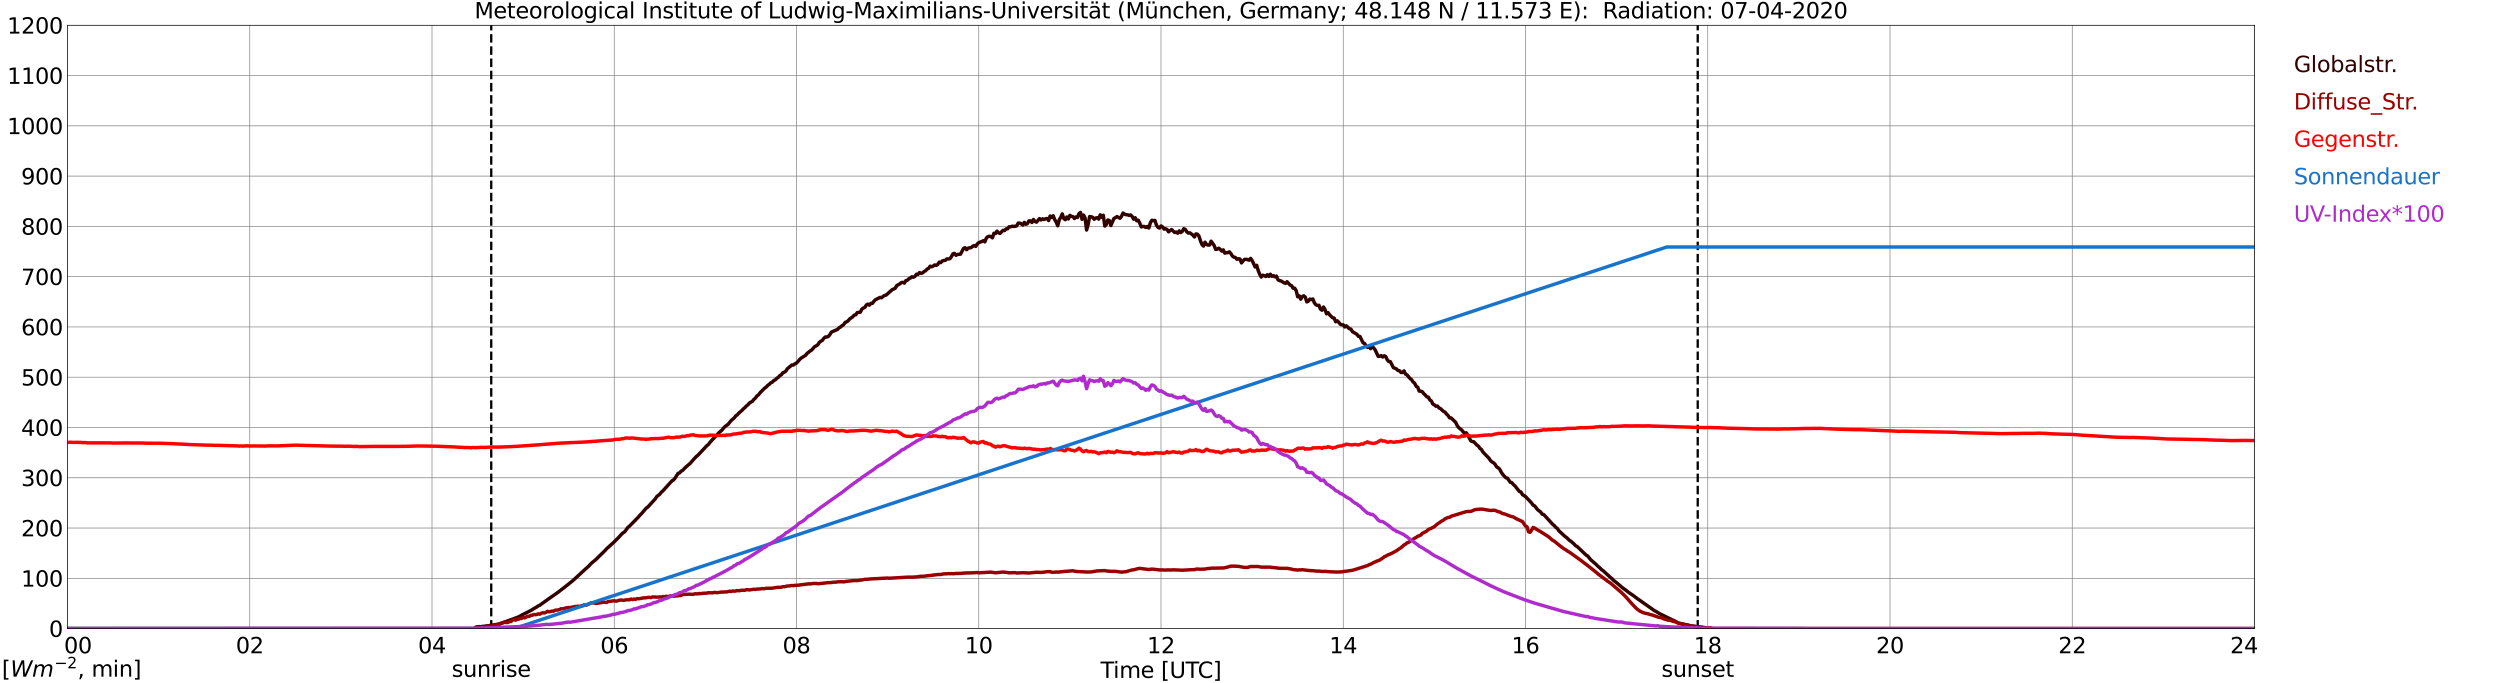 <?xml version="1.0" encoding="utf-8" standalone="no"?>
<!DOCTYPE svg PUBLIC "-//W3C//DTD SVG 1.1//EN"
  "http://www.w3.org/Graphics/SVG/1.1/DTD/svg11.dtd">
<svg xmlns:xlink="http://www.w3.org/1999/xlink" width="1085.4pt" height="296.64pt" viewBox="0 0 1085.4 296.64" xmlns="http://www.w3.org/2000/svg" version="1.1">
 <defs>
  <style type="text/css">*{stroke-linejoin: round; stroke-linecap: butt}</style>
 </defs>
 <g id="figure_1">
  <g id="patch_1">
   <path d="M 0 296.64 
L 1085.4 296.64 
L 1085.4 0 
L 0 0 
z
" style="fill: #ffffff"/>
  </g>
  <g id="axes_1">
   <g id="patch_2">
    <path d="M 29.306 272.909 
L 978.814 272.909 
L 978.814 10.976 
L 29.306 10.976 
z
" style="fill: #ffffff"/>
   </g>
   <g id="patch_3">
    <path d="M 978.814 272.909 
L 978.814 272.909 
L 978.814 10.976 
L 978.814 10.976 
z
" clip-path="url(#p7a1e56efc9)" style="fill: #d3d3d3; opacity: 0.25; stroke: #d3d3d3; stroke-linejoin: miter"/>
   </g>
   <g id="matplotlib.axis_1">
    <g id="xtick_1">
     <g id="line2d_1">
      <path d="M 29.306 272.909 
L 29.306 10.976 
" clip-path="url(#p7a1e56efc9)" style="fill: none; stroke: #808080; stroke-width: 0.3; stroke-linecap: square"/>
     </g>
     <g id="line2d_2"/>
     <g id="text_1">
      <!--    00 -->
      <g transform="translate(18.733 283.627) scale(0.095 -0.095)">
       <defs>
        <path id="DejaVuSans-20" transform="scale(0.016)"/>
        <path id="DejaVuSans-30" d="M 2034 4250 
Q 1547 4250 1301 3770 
Q 1056 3291 1056 2328 
Q 1056 1369 1301 889 
Q 1547 409 2034 409 
Q 2525 409 2770 889 
Q 3016 1369 3016 2328 
Q 3016 3291 2770 3770 
Q 2525 4250 2034 4250 
z
M 2034 4750 
Q 2819 4750 3233 4129 
Q 3647 3509 3647 2328 
Q 3647 1150 3233 529 
Q 2819 -91 2034 -91 
Q 1250 -91 836 529 
Q 422 1150 422 2328 
Q 422 3509 836 4129 
Q 1250 4750 2034 4750 
z
" transform="scale(0.016)"/>
       </defs>
       <use xlink:href="#DejaVuSans-20"/>
       <use xlink:href="#DejaVuSans-20" transform="translate(31.787 0)"/>
       <use xlink:href="#DejaVuSans-20" transform="translate(63.574 0)"/>
       <use xlink:href="#DejaVuSans-30" transform="translate(95.361 0)"/>
       <use xlink:href="#DejaVuSans-30" transform="translate(158.984 0)"/>
      </g>
     </g>
    </g>
    <g id="xtick_2">
     <g id="line2d_3">
      <path d="M 108.431 272.909 
L 108.431 10.976 
" clip-path="url(#p7a1e56efc9)" style="fill: none; stroke: #808080; stroke-width: 0.3; stroke-linecap: square"/>
     </g>
     <g id="line2d_4"/>
     <g id="text_2">
      <!-- 02 -->
      <g transform="translate(102.387 283.627) scale(0.095 -0.095)">
       <defs>
        <path id="DejaVuSans-32" d="M 1228 531 
L 3431 531 
L 3431 0 
L 469 0 
L 469 531 
Q 828 903 1448 1529 
Q 2069 2156 2228 2338 
Q 2531 2678 2651 2914 
Q 2772 3150 2772 3378 
Q 2772 3750 2511 3984 
Q 2250 4219 1831 4219 
Q 1534 4219 1204 4116 
Q 875 4013 500 3803 
L 500 4441 
Q 881 4594 1212 4672 
Q 1544 4750 1819 4750 
Q 2544 4750 2975 4387 
Q 3406 4025 3406 3419 
Q 3406 3131 3298 2873 
Q 3191 2616 2906 2266 
Q 2828 2175 2409 1742 
Q 1991 1309 1228 531 
z
" transform="scale(0.016)"/>
       </defs>
       <use xlink:href="#DejaVuSans-30"/>
       <use xlink:href="#DejaVuSans-32" transform="translate(63.623 0)"/>
      </g>
     </g>
    </g>
    <g id="xtick_3">
     <g id="line2d_5">
      <path d="M 187.557 272.909 
L 187.557 10.976 
" clip-path="url(#p7a1e56efc9)" style="fill: none; stroke: #808080; stroke-width: 0.3; stroke-linecap: square"/>
     </g>
     <g id="line2d_6"/>
     <g id="text_3">
      <!-- 04 -->
      <g transform="translate(181.513 283.627) scale(0.095 -0.095)">
       <defs>
        <path id="DejaVuSans-34" d="M 2419 4116 
L 825 1625 
L 2419 1625 
L 2419 4116 
z
M 2253 4666 
L 3047 4666 
L 3047 1625 
L 3713 1625 
L 3713 1100 
L 3047 1100 
L 3047 0 
L 2419 0 
L 2419 1100 
L 313 1100 
L 313 1709 
L 2253 4666 
z
" transform="scale(0.016)"/>
       </defs>
       <use xlink:href="#DejaVuSans-30"/>
       <use xlink:href="#DejaVuSans-34" transform="translate(63.623 0)"/>
      </g>
     </g>
    </g>
    <g id="xtick_4">
     <g id="line2d_7">
      <path d="M 266.683 272.909 
L 266.683 10.976 
" clip-path="url(#p7a1e56efc9)" style="fill: none; stroke: #808080; stroke-width: 0.3; stroke-linecap: square"/>
     </g>
     <g id="line2d_8"/>
     <g id="text_4">
      <!-- 06 -->
      <g transform="translate(260.638 283.627) scale(0.095 -0.095)">
       <defs>
        <path id="DejaVuSans-36" d="M 2113 2584 
Q 1688 2584 1439 2293 
Q 1191 2003 1191 1497 
Q 1191 994 1439 701 
Q 1688 409 2113 409 
Q 2538 409 2786 701 
Q 3034 994 3034 1497 
Q 3034 2003 2786 2293 
Q 2538 2584 2113 2584 
z
M 3366 4563 
L 3366 3988 
Q 3128 4100 2886 4159 
Q 2644 4219 2406 4219 
Q 1781 4219 1451 3797 
Q 1122 3375 1075 2522 
Q 1259 2794 1537 2939 
Q 1816 3084 2150 3084 
Q 2853 3084 3261 2657 
Q 3669 2231 3669 1497 
Q 3669 778 3244 343 
Q 2819 -91 2113 -91 
Q 1303 -91 875 529 
Q 447 1150 447 2328 
Q 447 3434 972 4092 
Q 1497 4750 2381 4750 
Q 2619 4750 2861 4703 
Q 3103 4656 3366 4563 
z
" transform="scale(0.016)"/>
       </defs>
       <use xlink:href="#DejaVuSans-30"/>
       <use xlink:href="#DejaVuSans-36" transform="translate(63.623 0)"/>
      </g>
     </g>
    </g>
    <g id="xtick_5">
     <g id="line2d_9">
      <path d="M 345.808 272.909 
L 345.808 10.976 
" clip-path="url(#p7a1e56efc9)" style="fill: none; stroke: #808080; stroke-width: 0.3; stroke-linecap: square"/>
     </g>
     <g id="line2d_10"/>
     <g id="text_5">
      <!-- 08 -->
      <g transform="translate(339.764 283.627) scale(0.095 -0.095)">
       <defs>
        <path id="DejaVuSans-38" d="M 2034 2216 
Q 1584 2216 1326 1975 
Q 1069 1734 1069 1313 
Q 1069 891 1326 650 
Q 1584 409 2034 409 
Q 2484 409 2743 651 
Q 3003 894 3003 1313 
Q 3003 1734 2745 1975 
Q 2488 2216 2034 2216 
z
M 1403 2484 
Q 997 2584 770 2862 
Q 544 3141 544 3541 
Q 544 4100 942 4425 
Q 1341 4750 2034 4750 
Q 2731 4750 3128 4425 
Q 3525 4100 3525 3541 
Q 3525 3141 3298 2862 
Q 3072 2584 2669 2484 
Q 3125 2378 3379 2068 
Q 3634 1759 3634 1313 
Q 3634 634 3220 271 
Q 2806 -91 2034 -91 
Q 1263 -91 848 271 
Q 434 634 434 1313 
Q 434 1759 690 2068 
Q 947 2378 1403 2484 
z
M 1172 3481 
Q 1172 3119 1398 2916 
Q 1625 2713 2034 2713 
Q 2441 2713 2670 2916 
Q 2900 3119 2900 3481 
Q 2900 3844 2670 4047 
Q 2441 4250 2034 4250 
Q 1625 4250 1398 4047 
Q 1172 3844 1172 3481 
z
" transform="scale(0.016)"/>
       </defs>
       <use xlink:href="#DejaVuSans-30"/>
       <use xlink:href="#DejaVuSans-38" transform="translate(63.623 0)"/>
      </g>
     </g>
    </g>
    <g id="xtick_6">
     <g id="line2d_11">
      <path d="M 424.934 272.909 
L 424.934 10.976 
" clip-path="url(#p7a1e56efc9)" style="fill: none; stroke: #808080; stroke-width: 0.3; stroke-linecap: square"/>
     </g>
     <g id="line2d_12"/>
     <g id="text_6">
      <!-- 10 -->
      <g transform="translate(418.89 283.627) scale(0.095 -0.095)">
       <defs>
        <path id="DejaVuSans-31" d="M 794 531 
L 1825 531 
L 1825 4091 
L 703 3866 
L 703 4441 
L 1819 4666 
L 2450 4666 
L 2450 531 
L 3481 531 
L 3481 0 
L 794 0 
L 794 531 
z
" transform="scale(0.016)"/>
       </defs>
       <use xlink:href="#DejaVuSans-31"/>
       <use xlink:href="#DejaVuSans-30" transform="translate(63.623 0)"/>
      </g>
     </g>
    </g>
    <g id="xtick_7">
     <g id="line2d_13">
      <path d="M 504.06 272.909 
L 504.06 10.976 
" clip-path="url(#p7a1e56efc9)" style="fill: none; stroke: #808080; stroke-width: 0.3; stroke-linecap: square"/>
     </g>
     <g id="line2d_14"/>
     <g id="text_7">
      <!-- 12 -->
      <g transform="translate(498.015 283.627) scale(0.095 -0.095)">
       <use xlink:href="#DejaVuSans-31"/>
       <use xlink:href="#DejaVuSans-32" transform="translate(63.623 0)"/>
      </g>
     </g>
    </g>
    <g id="xtick_8">
     <g id="line2d_15">
      <path d="M 583.185 272.909 
L 583.185 10.976 
" clip-path="url(#p7a1e56efc9)" style="fill: none; stroke: #808080; stroke-width: 0.3; stroke-linecap: square"/>
     </g>
     <g id="line2d_16"/>
     <g id="text_8">
      <!-- 14 -->
      <g transform="translate(577.141 283.627) scale(0.095 -0.095)">
       <use xlink:href="#DejaVuSans-31"/>
       <use xlink:href="#DejaVuSans-34" transform="translate(63.623 0)"/>
      </g>
     </g>
    </g>
    <g id="xtick_9">
     <g id="line2d_17">
      <path d="M 662.311 272.909 
L 662.311 10.976 
" clip-path="url(#p7a1e56efc9)" style="fill: none; stroke: #808080; stroke-width: 0.3; stroke-linecap: square"/>
     </g>
     <g id="line2d_18"/>
     <g id="text_9">
      <!-- 16 -->
      <g transform="translate(656.267 283.627) scale(0.095 -0.095)">
       <use xlink:href="#DejaVuSans-31"/>
       <use xlink:href="#DejaVuSans-36" transform="translate(63.623 0)"/>
      </g>
     </g>
    </g>
    <g id="xtick_10">
     <g id="line2d_19">
      <path d="M 741.437 272.909 
L 741.437 10.976 
" clip-path="url(#p7a1e56efc9)" style="fill: none; stroke: #808080; stroke-width: 0.3; stroke-linecap: square"/>
     </g>
     <g id="line2d_20"/>
     <g id="text_10">
      <!-- 18 -->
      <g transform="translate(735.392 283.627) scale(0.095 -0.095)">
       <use xlink:href="#DejaVuSans-31"/>
       <use xlink:href="#DejaVuSans-38" transform="translate(63.623 0)"/>
      </g>
     </g>
    </g>
    <g id="xtick_11">
     <g id="line2d_21">
      <path d="M 820.562 272.909 
L 820.562 10.976 
" clip-path="url(#p7a1e56efc9)" style="fill: none; stroke: #808080; stroke-width: 0.3; stroke-linecap: square"/>
     </g>
     <g id="line2d_22"/>
     <g id="text_11">
      <!-- 20 -->
      <g transform="translate(814.518 283.627) scale(0.095 -0.095)">
       <use xlink:href="#DejaVuSans-32"/>
       <use xlink:href="#DejaVuSans-30" transform="translate(63.623 0)"/>
      </g>
     </g>
    </g>
    <g id="xtick_12">
     <g id="line2d_23">
      <path d="M 899.688 272.909 
L 899.688 10.976 
" clip-path="url(#p7a1e56efc9)" style="fill: none; stroke: #808080; stroke-width: 0.3; stroke-linecap: square"/>
     </g>
     <g id="line2d_24"/>
     <g id="text_12">
      <!-- 22 -->
      <g transform="translate(893.644 283.627) scale(0.095 -0.095)">
       <use xlink:href="#DejaVuSans-32"/>
       <use xlink:href="#DejaVuSans-32" transform="translate(63.623 0)"/>
      </g>
     </g>
    </g>
    <g id="xtick_13">
     <g id="line2d_25">
      <path d="M 978.814 272.909 
L 978.814 10.976 
" clip-path="url(#p7a1e56efc9)" style="fill: none; stroke: #808080; stroke-width: 0.3; stroke-linecap: square"/>
     </g>
     <g id="line2d_26"/>
     <g id="text_13">
      <!-- 24    -->
      <g transform="translate(968.241 283.627) scale(0.095 -0.095)">
       <use xlink:href="#DejaVuSans-32"/>
       <use xlink:href="#DejaVuSans-34" transform="translate(63.623 0)"/>
       <use xlink:href="#DejaVuSans-20" transform="translate(127.246 0)"/>
       <use xlink:href="#DejaVuSans-20" transform="translate(159.033 0)"/>
       <use xlink:href="#DejaVuSans-20" transform="translate(190.82 0)"/>
      </g>
     </g>
    </g>
    <g id="text_14">
     <!-- Time [UTC] -->
     <g transform="translate(477.806 294.322) scale(0.095 -0.095)">
      <defs>
       <path id="DejaVuSans-54" d="M -19 4666 
L 3928 4666 
L 3928 4134 
L 2272 4134 
L 2272 0 
L 1638 0 
L 1638 4134 
L -19 4134 
L -19 4666 
z
" transform="scale(0.016)"/>
       <path id="DejaVuSans-69" d="M 603 3500 
L 1178 3500 
L 1178 0 
L 603 0 
L 603 3500 
z
M 603 4863 
L 1178 4863 
L 1178 4134 
L 603 4134 
L 603 4863 
z
" transform="scale(0.016)"/>
       <path id="DejaVuSans-6d" d="M 3328 2828 
Q 3544 3216 3844 3400 
Q 4144 3584 4550 3584 
Q 5097 3584 5394 3201 
Q 5691 2819 5691 2113 
L 5691 0 
L 5113 0 
L 5113 2094 
Q 5113 2597 4934 2840 
Q 4756 3084 4391 3084 
Q 3944 3084 3684 2787 
Q 3425 2491 3425 1978 
L 3425 0 
L 2847 0 
L 2847 2094 
Q 2847 2600 2669 2842 
Q 2491 3084 2119 3084 
Q 1678 3084 1418 2786 
Q 1159 2488 1159 1978 
L 1159 0 
L 581 0 
L 581 3500 
L 1159 3500 
L 1159 2956 
Q 1356 3278 1631 3431 
Q 1906 3584 2284 3584 
Q 2666 3584 2933 3390 
Q 3200 3197 3328 2828 
z
" transform="scale(0.016)"/>
       <path id="DejaVuSans-65" d="M 3597 1894 
L 3597 1613 
L 953 1613 
Q 991 1019 1311 708 
Q 1631 397 2203 397 
Q 2534 397 2845 478 
Q 3156 559 3463 722 
L 3463 178 
Q 3153 47 2828 -22 
Q 2503 -91 2169 -91 
Q 1331 -91 842 396 
Q 353 884 353 1716 
Q 353 2575 817 3079 
Q 1281 3584 2069 3584 
Q 2775 3584 3186 3129 
Q 3597 2675 3597 1894 
z
M 3022 2063 
Q 3016 2534 2758 2815 
Q 2500 3097 2075 3097 
Q 1594 3097 1305 2825 
Q 1016 2553 972 2059 
L 3022 2063 
z
" transform="scale(0.016)"/>
       <path id="DejaVuSans-5b" d="M 550 4863 
L 1875 4863 
L 1875 4416 
L 1125 4416 
L 1125 -397 
L 1875 -397 
L 1875 -844 
L 550 -844 
L 550 4863 
z
" transform="scale(0.016)"/>
       <path id="DejaVuSans-55" d="M 556 4666 
L 1191 4666 
L 1191 1831 
Q 1191 1081 1462 751 
Q 1734 422 2344 422 
Q 2950 422 3222 751 
Q 3494 1081 3494 1831 
L 3494 4666 
L 4128 4666 
L 4128 1753 
Q 4128 841 3676 375 
Q 3225 -91 2344 -91 
Q 1459 -91 1007 375 
Q 556 841 556 1753 
L 556 4666 
z
" transform="scale(0.016)"/>
       <path id="DejaVuSans-43" d="M 4122 4306 
L 4122 3641 
Q 3803 3938 3442 4084 
Q 3081 4231 2675 4231 
Q 1875 4231 1450 3742 
Q 1025 3253 1025 2328 
Q 1025 1406 1450 917 
Q 1875 428 2675 428 
Q 3081 428 3442 575 
Q 3803 722 4122 1019 
L 4122 359 
Q 3791 134 3420 21 
Q 3050 -91 2638 -91 
Q 1578 -91 968 557 
Q 359 1206 359 2328 
Q 359 3453 968 4101 
Q 1578 4750 2638 4750 
Q 3056 4750 3426 4639 
Q 3797 4528 4122 4306 
z
" transform="scale(0.016)"/>
       <path id="DejaVuSans-5d" d="M 1947 4863 
L 1947 -844 
L 622 -844 
L 622 -397 
L 1369 -397 
L 1369 4416 
L 622 4416 
L 622 4863 
L 1947 4863 
z
" transform="scale(0.016)"/>
      </defs>
      <use xlink:href="#DejaVuSans-54"/>
      <use xlink:href="#DejaVuSans-69" transform="translate(57.959 0)"/>
      <use xlink:href="#DejaVuSans-6d" transform="translate(85.742 0)"/>
      <use xlink:href="#DejaVuSans-65" transform="translate(183.154 0)"/>
      <use xlink:href="#DejaVuSans-20" transform="translate(244.678 0)"/>
      <use xlink:href="#DejaVuSans-5b" transform="translate(276.465 0)"/>
      <use xlink:href="#DejaVuSans-55" transform="translate(315.479 0)"/>
      <use xlink:href="#DejaVuSans-54" transform="translate(388.672 0)"/>
      <use xlink:href="#DejaVuSans-43" transform="translate(443.881 0)"/>
      <use xlink:href="#DejaVuSans-5d" transform="translate(513.705 0)"/>
     </g>
    </g>
   </g>
   <g id="matplotlib.axis_2">
    <g id="ytick_1">
     <g id="line2d_27">
      <path d="M 29.306 272.909 
L 978.814 272.909 
" clip-path="url(#p7a1e56efc9)" style="fill: none; stroke: #808080; stroke-width: 0.3; stroke-linecap: square"/>
     </g>
     <g id="line2d_28"/>
     <g id="text_15">
      <!-- 0 -->
      <g transform="translate(21.261 276.518) scale(0.095 -0.095)">
       <use xlink:href="#DejaVuSans-30"/>
      </g>
     </g>
    </g>
    <g id="ytick_2">
     <g id="line2d_29">
      <path d="M 29.306 251.081 
L 978.814 251.081 
" clip-path="url(#p7a1e56efc9)" style="fill: none; stroke: #808080; stroke-width: 0.3; stroke-linecap: square"/>
     </g>
     <g id="line2d_30"/>
     <g id="text_16">
      <!-- 100 -->
      <g transform="translate(9.173 254.69) scale(0.095 -0.095)">
       <use xlink:href="#DejaVuSans-31"/>
       <use xlink:href="#DejaVuSans-30" transform="translate(63.623 0)"/>
       <use xlink:href="#DejaVuSans-30" transform="translate(127.246 0)"/>
      </g>
     </g>
    </g>
    <g id="ytick_3">
     <g id="line2d_31">
      <path d="M 29.306 229.253 
L 978.814 229.253 
" clip-path="url(#p7a1e56efc9)" style="fill: none; stroke: #808080; stroke-width: 0.3; stroke-linecap: square"/>
     </g>
     <g id="line2d_32"/>
     <g id="text_17">
      <!-- 200 -->
      <g transform="translate(9.173 232.863) scale(0.095 -0.095)">
       <use xlink:href="#DejaVuSans-32"/>
       <use xlink:href="#DejaVuSans-30" transform="translate(63.623 0)"/>
       <use xlink:href="#DejaVuSans-30" transform="translate(127.246 0)"/>
      </g>
     </g>
    </g>
    <g id="ytick_4">
     <g id="line2d_33">
      <path d="M 29.306 207.426 
L 978.814 207.426 
" clip-path="url(#p7a1e56efc9)" style="fill: none; stroke: #808080; stroke-width: 0.3; stroke-linecap: square"/>
     </g>
     <g id="line2d_34"/>
     <g id="text_18">
      <!-- 300 -->
      <g transform="translate(9.173 211.035) scale(0.095 -0.095)">
       <defs>
        <path id="DejaVuSans-33" d="M 2597 2516 
Q 3050 2419 3304 2112 
Q 3559 1806 3559 1356 
Q 3559 666 3084 287 
Q 2609 -91 1734 -91 
Q 1441 -91 1130 -33 
Q 819 25 488 141 
L 488 750 
Q 750 597 1062 519 
Q 1375 441 1716 441 
Q 2309 441 2620 675 
Q 2931 909 2931 1356 
Q 2931 1769 2642 2001 
Q 2353 2234 1838 2234 
L 1294 2234 
L 1294 2753 
L 1863 2753 
Q 2328 2753 2575 2939 
Q 2822 3125 2822 3475 
Q 2822 3834 2567 4026 
Q 2313 4219 1838 4219 
Q 1578 4219 1281 4162 
Q 984 4106 628 3988 
L 628 4550 
Q 988 4650 1302 4700 
Q 1616 4750 1894 4750 
Q 2613 4750 3031 4423 
Q 3450 4097 3450 3541 
Q 3450 3153 3228 2886 
Q 3006 2619 2597 2516 
z
" transform="scale(0.016)"/>
       </defs>
       <use xlink:href="#DejaVuSans-33"/>
       <use xlink:href="#DejaVuSans-30" transform="translate(63.623 0)"/>
       <use xlink:href="#DejaVuSans-30" transform="translate(127.246 0)"/>
      </g>
     </g>
    </g>
    <g id="ytick_5">
     <g id="line2d_35">
      <path d="M 29.306 185.598 
L 978.814 185.598 
" clip-path="url(#p7a1e56efc9)" style="fill: none; stroke: #808080; stroke-width: 0.3; stroke-linecap: square"/>
     </g>
     <g id="line2d_36"/>
     <g id="text_19">
      <!-- 400 -->
      <g transform="translate(9.173 189.207) scale(0.095 -0.095)">
       <use xlink:href="#DejaVuSans-34"/>
       <use xlink:href="#DejaVuSans-30" transform="translate(63.623 0)"/>
       <use xlink:href="#DejaVuSans-30" transform="translate(127.246 0)"/>
      </g>
     </g>
    </g>
    <g id="ytick_6">
     <g id="line2d_37">
      <path d="M 29.306 163.77 
L 978.814 163.77 
" clip-path="url(#p7a1e56efc9)" style="fill: none; stroke: #808080; stroke-width: 0.3; stroke-linecap: square"/>
     </g>
     <g id="line2d_38"/>
     <g id="text_20">
      <!-- 500 -->
      <g transform="translate(9.173 167.379) scale(0.095 -0.095)">
       <defs>
        <path id="DejaVuSans-35" d="M 691 4666 
L 3169 4666 
L 3169 4134 
L 1269 4134 
L 1269 2991 
Q 1406 3038 1543 3061 
Q 1681 3084 1819 3084 
Q 2600 3084 3056 2656 
Q 3513 2228 3513 1497 
Q 3513 744 3044 326 
Q 2575 -91 1722 -91 
Q 1428 -91 1123 -41 
Q 819 9 494 109 
L 494 744 
Q 775 591 1075 516 
Q 1375 441 1709 441 
Q 2250 441 2565 725 
Q 2881 1009 2881 1497 
Q 2881 1984 2565 2268 
Q 2250 2553 1709 2553 
Q 1456 2553 1204 2497 
Q 953 2441 691 2322 
L 691 4666 
z
" transform="scale(0.016)"/>
       </defs>
       <use xlink:href="#DejaVuSans-35"/>
       <use xlink:href="#DejaVuSans-30" transform="translate(63.623 0)"/>
       <use xlink:href="#DejaVuSans-30" transform="translate(127.246 0)"/>
      </g>
     </g>
    </g>
    <g id="ytick_7">
     <g id="line2d_39">
      <path d="M 29.306 141.942 
L 978.814 141.942 
" clip-path="url(#p7a1e56efc9)" style="fill: none; stroke: #808080; stroke-width: 0.3; stroke-linecap: square"/>
     </g>
     <g id="line2d_40"/>
     <g id="text_21">
      <!-- 600 -->
      <g transform="translate(9.173 145.551) scale(0.095 -0.095)">
       <use xlink:href="#DejaVuSans-36"/>
       <use xlink:href="#DejaVuSans-30" transform="translate(63.623 0)"/>
       <use xlink:href="#DejaVuSans-30" transform="translate(127.246 0)"/>
      </g>
     </g>
    </g>
    <g id="ytick_8">
     <g id="line2d_41">
      <path d="M 29.306 120.114 
L 978.814 120.114 
" clip-path="url(#p7a1e56efc9)" style="fill: none; stroke: #808080; stroke-width: 0.3; stroke-linecap: square"/>
     </g>
     <g id="line2d_42"/>
     <g id="text_22">
      <!-- 700 -->
      <g transform="translate(9.173 123.724) scale(0.095 -0.095)">
       <defs>
        <path id="DejaVuSans-37" d="M 525 4666 
L 3525 4666 
L 3525 4397 
L 1831 0 
L 1172 0 
L 2766 4134 
L 525 4134 
L 525 4666 
z
" transform="scale(0.016)"/>
       </defs>
       <use xlink:href="#DejaVuSans-37"/>
       <use xlink:href="#DejaVuSans-30" transform="translate(63.623 0)"/>
       <use xlink:href="#DejaVuSans-30" transform="translate(127.246 0)"/>
      </g>
     </g>
    </g>
    <g id="ytick_9">
     <g id="line2d_43">
      <path d="M 29.306 98.287 
L 978.814 98.287 
" clip-path="url(#p7a1e56efc9)" style="fill: none; stroke: #808080; stroke-width: 0.3; stroke-linecap: square"/>
     </g>
     <g id="line2d_44"/>
     <g id="text_23">
      <!-- 800 -->
      <g transform="translate(9.173 101.896) scale(0.095 -0.095)">
       <use xlink:href="#DejaVuSans-38"/>
       <use xlink:href="#DejaVuSans-30" transform="translate(63.623 0)"/>
       <use xlink:href="#DejaVuSans-30" transform="translate(127.246 0)"/>
      </g>
     </g>
    </g>
    <g id="ytick_10">
     <g id="line2d_45">
      <path d="M 29.306 76.459 
L 978.814 76.459 
" clip-path="url(#p7a1e56efc9)" style="fill: none; stroke: #808080; stroke-width: 0.3; stroke-linecap: square"/>
     </g>
     <g id="line2d_46"/>
     <g id="text_24">
      <!-- 900 -->
      <g transform="translate(9.173 80.068) scale(0.095 -0.095)">
       <defs>
        <path id="DejaVuSans-39" d="M 703 97 
L 703 672 
Q 941 559 1184 500 
Q 1428 441 1663 441 
Q 2288 441 2617 861 
Q 2947 1281 2994 2138 
Q 2813 1869 2534 1725 
Q 2256 1581 1919 1581 
Q 1219 1581 811 2004 
Q 403 2428 403 3163 
Q 403 3881 828 4315 
Q 1253 4750 1959 4750 
Q 2769 4750 3195 4129 
Q 3622 3509 3622 2328 
Q 3622 1225 3098 567 
Q 2575 -91 1691 -91 
Q 1453 -91 1209 -44 
Q 966 3 703 97 
z
M 1959 2075 
Q 2384 2075 2632 2365 
Q 2881 2656 2881 3163 
Q 2881 3666 2632 3958 
Q 2384 4250 1959 4250 
Q 1534 4250 1286 3958 
Q 1038 3666 1038 3163 
Q 1038 2656 1286 2365 
Q 1534 2075 1959 2075 
z
" transform="scale(0.016)"/>
       </defs>
       <use xlink:href="#DejaVuSans-39"/>
       <use xlink:href="#DejaVuSans-30" transform="translate(63.623 0)"/>
       <use xlink:href="#DejaVuSans-30" transform="translate(127.246 0)"/>
      </g>
     </g>
    </g>
    <g id="ytick_11">
     <g id="line2d_47">
      <path d="M 29.306 54.631 
L 978.814 54.631 
" clip-path="url(#p7a1e56efc9)" style="fill: none; stroke: #808080; stroke-width: 0.3; stroke-linecap: square"/>
     </g>
     <g id="line2d_48"/>
     <g id="text_25">
      <!-- 1000 -->
      <g transform="translate(3.128 58.24) scale(0.095 -0.095)">
       <use xlink:href="#DejaVuSans-31"/>
       <use xlink:href="#DejaVuSans-30" transform="translate(63.623 0)"/>
       <use xlink:href="#DejaVuSans-30" transform="translate(127.246 0)"/>
       <use xlink:href="#DejaVuSans-30" transform="translate(190.869 0)"/>
      </g>
     </g>
    </g>
    <g id="ytick_12">
     <g id="line2d_49">
      <path d="M 29.306 32.803 
L 978.814 32.803 
" clip-path="url(#p7a1e56efc9)" style="fill: none; stroke: #808080; stroke-width: 0.3; stroke-linecap: square"/>
     </g>
     <g id="line2d_50"/>
     <g id="text_26">
      <!-- 1100 -->
      <g transform="translate(3.128 36.413) scale(0.095 -0.095)">
       <use xlink:href="#DejaVuSans-31"/>
       <use xlink:href="#DejaVuSans-31" transform="translate(63.623 0)"/>
       <use xlink:href="#DejaVuSans-30" transform="translate(127.246 0)"/>
       <use xlink:href="#DejaVuSans-30" transform="translate(190.869 0)"/>
      </g>
     </g>
    </g>
    <g id="ytick_13">
     <g id="line2d_51">
      <path d="M 29.306 10.976 
L 978.814 10.976 
" clip-path="url(#p7a1e56efc9)" style="fill: none; stroke: #808080; stroke-width: 0.3; stroke-linecap: square"/>
     </g>
     <g id="line2d_52"/>
     <g id="text_27">
      <!-- 1200 -->
      <g transform="translate(3.128 14.585) scale(0.095 -0.095)">
       <use xlink:href="#DejaVuSans-31"/>
       <use xlink:href="#DejaVuSans-32" transform="translate(63.623 0)"/>
       <use xlink:href="#DejaVuSans-30" transform="translate(127.246 0)"/>
       <use xlink:href="#DejaVuSans-30" transform="translate(190.869 0)"/>
      </g>
     </g>
    </g>
   </g>
   <g id="line2d_53">
    <path d="M 213.273 272.909 
L 213.273 10.976 
" clip-path="url(#p7a1e56efc9)" style="fill: none; stroke-dasharray: 3.7,1.6; stroke-dashoffset: 0; stroke: #000000"/>
   </g>
   <g id="line2d_54">
    <path d="M 737.085 272.909 
L 737.085 10.976 
" clip-path="url(#p7a1e56efc9)" style="fill: none; stroke-dasharray: 3.7,1.6; stroke-dashoffset: 0; stroke: #000000"/>
   </g>
   <g id="line2d_55">
    <path d="M 29.306 272.909 
L 206.02 272.909 
L 206.679 272.228 
L 207.998 272.04 
L 208.657 272.134 
L 209.317 271.977 
L 211.295 271.789 
L 215.91 271.067 
L 217.229 270.691 
L 221.845 269.061 
L 225.142 267.836 
L 226.461 267.085 
L 230.417 265.077 
L 231.736 264.263 
L 233.054 263.51 
L 233.714 263.038 
L 234.373 262.757 
L 235.692 261.785 
L 238.329 259.902 
L 242.286 257.143 
L 243.604 256.108 
L 244.923 255.104 
L 246.901 253.537 
L 248.88 251.937 
L 253.495 247.672 
L 255.473 245.914 
L 256.792 244.504 
L 258.77 242.874 
L 260.089 241.555 
L 262.726 238.984 
L 263.386 238.231 
L 266.023 235.847 
L 266.683 235.252 
L 268.002 233.905 
L 268.661 233.246 
L 269.98 231.772 
L 271.298 230.768 
L 272.617 228.948 
L 273.277 228.448 
L 277.233 224.401 
L 277.892 223.587 
L 278.552 222.958 
L 280.53 220.638 
L 281.189 220.199 
L 284.486 216.591 
L 285.145 215.589 
L 286.464 214.554 
L 287.124 213.708 
L 287.783 213.142 
L 291.739 208.753 
L 292.399 208.375 
L 293.058 207.622 
L 294.377 205.522 
L 295.036 205.332 
L 295.696 204.581 
L 296.355 204.236 
L 297.674 202.855 
L 299.652 201.163 
L 301.63 198.904 
L 302.289 198.214 
L 302.949 197.712 
L 306.905 193.478 
L 307.564 192.978 
L 308.224 192.068 
L 310.202 189.935 
L 312.18 187.833 
L 313.499 186.674 
L 314.158 185.827 
L 314.818 185.168 
L 316.136 184.196 
L 317.455 182.564 
L 318.774 181.435 
L 319.433 180.558 
L 320.093 180.119 
L 320.752 179.366 
L 322.071 178.237 
L 322.73 177.515 
L 323.39 176.982 
L 324.049 176.26 
L 324.708 175.76 
L 325.368 174.974 
L 326.686 174.191 
L 327.346 173.376 
L 328.005 172.78 
L 328.665 171.87 
L 329.324 171.399 
L 329.983 170.521 
L 331.961 168.546 
L 332.621 168.074 
L 333.28 167.354 
L 333.94 166.885 
L 334.599 166.226 
L 335.258 165.942 
L 335.918 165.222 
L 336.577 164.94 
L 337.236 164.25 
L 337.896 163.842 
L 338.555 163.089 
L 339.215 162.744 
L 339.874 161.834 
L 340.533 161.583 
L 341.193 161.114 
L 341.852 160.079 
L 343.83 158.448 
L 344.49 158.479 
L 345.149 157.946 
L 345.808 157.601 
L 346.468 156.942 
L 347.127 156.126 
L 347.787 155.499 
L 349.765 154.244 
L 350.424 153.397 
L 351.743 152.396 
L 352.402 151.955 
L 353.721 150.451 
L 354.38 150.167 
L 355.04 149.698 
L 355.699 148.694 
L 356.359 148.13 
L 357.018 147.786 
L 357.677 146.875 
L 358.337 146.31 
L 358.996 146.31 
L 359.655 146.059 
L 360.315 145.245 
L 360.974 144.177 
L 363.612 143.018 
L 364.271 142.329 
L 364.93 141.982 
L 365.59 141.386 
L 366.249 140.98 
L 366.909 140.006 
L 367.568 139.725 
L 368.227 139.253 
L 368.887 138.469 
L 370.206 137.561 
L 370.865 136.808 
L 371.524 136.682 
L 372.184 135.71 
L 373.502 135.553 
L 374.162 134.237 
L 374.821 133.735 
L 375.481 133.484 
L 376.14 132.417 
L 376.799 132.041 
L 377.459 132.48 
L 378.118 131.696 
L 378.777 131.696 
L 379.437 130.786 
L 380.096 130.127 
L 382.074 129.125 
L 382.734 129.282 
L 383.393 128.686 
L 384.053 128.278 
L 384.712 128.121 
L 387.349 125.768 
L 388.668 125.172 
L 389.328 123.98 
L 390.646 123.26 
L 391.306 122.695 
L 391.965 122.57 
L 392.624 122.915 
L 393.284 121.848 
L 393.943 121.69 
L 394.603 121.001 
L 395.262 120.719 
L 395.921 120.154 
L 396.581 120.374 
L 397.24 119.966 
L 397.899 119.058 
L 398.559 119.119 
L 399.218 118.336 
L 399.878 118.68 
L 400.537 118.493 
L 401.196 117.897 
L 401.856 117.521 
L 402.515 116.829 
L 403.175 116.485 
L 403.834 115.576 
L 404.493 115.795 
L 405.153 115.513 
L 405.812 115.011 
L 406.471 115.232 
L 407.131 114.793 
L 407.79 113.819 
L 408.45 114.007 
L 409.109 113.287 
L 409.768 113.099 
L 410.428 113.036 
L 411.087 112.409 
L 411.746 112.44 
L 412.406 112.315 
L 413.065 111.436 
L 413.725 110.213 
L 414.384 109.993 
L 415.043 110.84 
L 415.703 110.495 
L 417.022 110.338 
L 418.34 107.83 
L 419 107.548 
L 419.659 108.395 
L 420.318 107.767 
L 420.978 107.579 
L 421.637 107.515 
L 422.297 106.92 
L 422.956 106.607 
L 423.615 106.983 
L 424.275 105.916 
L 424.934 105.352 
L 426.253 104.85 
L 426.912 104.505 
L 427.572 105.007 
L 428.231 103.344 
L 428.89 102.748 
L 429.55 102.561 
L 430.209 102.718 
L 430.869 103.25 
L 431.528 101.275 
L 432.187 101.402 
L 432.847 100.365 
L 433.506 101.087 
L 434.165 101.338 
L 435.484 99.989 
L 436.144 100.083 
L 436.803 99.393 
L 437.462 99.33 
L 438.122 98.453 
L 438.781 98.483 
L 439.44 98.202 
L 440.1 98.295 
L 440.759 98.232 
L 441.419 98.044 
L 442.078 96.853 
L 442.737 96.885 
L 443.397 97.167 
L 444.056 97.7 
L 444.716 96.54 
L 445.375 97.355 
L 446.034 97.104 
L 446.694 95.912 
L 447.353 95.881 
L 448.012 96.602 
L 448.672 95.285 
L 449.331 96.132 
L 449.991 96.444 
L 451.309 94.908 
L 451.969 95.504 
L 452.628 95.002 
L 453.287 95.285 
L 453.947 94.971 
L 454.606 94.877 
L 455.266 95.755 
L 455.925 93.779 
L 456.584 94.408 
L 457.244 93.685 
L 457.903 95.316 
L 458.563 96.444 
L 459.222 98.014 
L 459.881 95.443 
L 460.541 94.375 
L 461.2 92.869 
L 461.859 94.908 
L 462.519 95.379 
L 463.178 94.218 
L 463.838 95.065 
L 464.497 93.498 
L 465.156 93.936 
L 465.816 94.061 
L 466.475 94.877 
L 467.134 94.187 
L 467.794 94.408 
L 468.453 92.745 
L 469.113 92.243 
L 469.772 95.222 
L 470.431 93.371 
L 471.091 94.596 
L 471.75 99.865 
L 472.409 97.575 
L 473.069 94.03 
L 473.728 94.094 
L 474.388 94.345 
L 475.047 95.192 
L 475.706 94.657 
L 476.366 94.532 
L 477.025 95.128 
L 477.685 93.277 
L 478.344 94.345 
L 479.003 93.465 
L 479.663 98.138 
L 480.322 97.449 
L 480.981 95.504 
L 481.641 95.755 
L 482.3 97.92 
L 483.619 94.847 
L 484.278 94.502 
L 484.938 94.03 
L 486.256 94.753 
L 486.916 93.906 
L 487.575 92.494 
L 488.235 92.996 
L 488.894 93.216 
L 489.553 93.247 
L 490.213 93.528 
L 490.872 93.31 
L 491.532 94 
L 492.191 95.159 
L 492.85 94.532 
L 493.51 95.849 
L 494.169 95.598 
L 494.828 96.853 
L 495.488 98.516 
L 496.147 98.326 
L 496.807 98.326 
L 497.466 98.767 
L 498.125 98.326 
L 498.785 98.985 
L 499.444 96.728 
L 500.103 95.63 
L 500.763 95.787 
L 501.422 95.694 
L 502.082 97.763 
L 502.741 98.673 
L 503.4 99.018 
L 504.06 98.108 
L 504.719 98.483 
L 505.379 99.457 
L 506.038 99.3 
L 506.697 99.644 
L 507.357 100.648 
L 508.016 100.083 
L 508.675 99.675 
L 509.994 100.93 
L 510.654 100.742 
L 511.313 101.244 
L 511.972 100.24 
L 512.632 100.961 
L 513.291 100.459 
L 513.95 99.3 
L 514.61 99.581 
L 515.269 100.648 
L 515.929 101.181 
L 516.588 101.087 
L 517.907 102.059 
L 518.566 102.875 
L 519.226 101.557 
L 519.885 101.683 
L 520.544 102.53 
L 521.204 104.569 
L 521.863 106.199 
L 522.522 106.826 
L 523.182 105.165 
L 523.841 106.136 
L 524.501 106.418 
L 525.16 106.356 
L 525.819 104.726 
L 527.138 106.575 
L 527.797 108.269 
L 528.457 108.205 
L 529.116 107.767 
L 529.776 108.269 
L 530.435 109.022 
L 531.094 108.489 
L 531.754 109.899 
L 532.413 109.711 
L 533.073 109.681 
L 533.732 109.336 
L 534.391 110.087 
L 535.051 111.124 
L 535.71 111.656 
L 536.369 111.781 
L 537.029 112.564 
L 537.688 112.315 
L 538.348 112.47 
L 539.007 114.134 
L 539.666 113.287 
L 540.326 112.628 
L 540.985 112.597 
L 541.644 112.691 
L 542.304 112.972 
L 542.963 112.189 
L 543.623 113.099 
L 544.941 115.921 
L 545.601 115.199 
L 546.26 117.458 
L 546.919 119.089 
L 547.579 120.28 
L 548.238 119.497 
L 548.898 119.684 
L 549.557 120.029 
L 550.216 119.276 
L 550.876 119.999 
L 551.535 119.058 
L 552.195 119.966 
L 552.854 119.654 
L 553.513 120.187 
L 554.173 119.872 
L 554.832 121.442 
L 555.491 121.817 
L 556.151 121.974 
L 557.47 122.758 
L 558.129 123.039 
L 558.788 122.319 
L 560.107 123.762 
L 560.766 124.043 
L 561.426 125.141 
L 562.085 125.111 
L 562.745 126.145 
L 563.404 128.841 
L 564.063 128.435 
L 564.723 129.876 
L 565.382 128.747 
L 566.042 128.435 
L 566.701 128.998 
L 567.36 131.068 
L 568.02 130.756 
L 568.679 129.845 
L 569.338 130.066 
L 569.998 129.815 
L 570.657 131.509 
L 571.317 132.323 
L 571.976 132.604 
L 572.635 132.543 
L 573.295 134.237 
L 573.954 134.676 
L 574.613 133.296 
L 575.273 134.392 
L 575.932 136.243 
L 576.592 135.741 
L 577.251 136.651 
L 578.57 137.967 
L 579.229 138.094 
L 579.889 139.694 
L 580.548 139.286 
L 581.207 139.882 
L 581.867 140.729 
L 582.526 141.01 
L 583.185 141.041 
L 583.845 141.951 
L 584.504 141.449 
L 585.823 142.735 
L 586.482 142.861 
L 587.142 143.959 
L 589.12 145.151 
L 589.779 146.028 
L 590.439 146.092 
L 591.757 148.787 
L 592.417 149.102 
L 593.076 150.136 
L 593.736 150.826 
L 594.395 150.514 
L 595.054 151.359 
L 595.714 150.387 
L 596.373 151.047 
L 597.032 151.894 
L 598.351 154.716 
L 599.011 154.683 
L 599.67 154.402 
L 600.329 154.997 
L 600.989 154.465 
L 601.648 154.81 
L 602.307 156.253 
L 602.967 156.942 
L 603.626 157.006 
L 604.945 159.607 
L 606.264 160.173 
L 606.923 160.863 
L 607.582 160.956 
L 608.242 161.709 
L 608.901 161.709 
L 609.561 161.02 
L 610.22 162.43 
L 610.879 162.775 
L 612.198 164.344 
L 612.858 164.846 
L 613.517 165.848 
L 614.176 166.383 
L 614.836 167.699 
L 615.495 168.074 
L 616.154 169.801 
L 616.814 169.832 
L 617.473 170.019 
L 618.133 170.899 
L 618.792 171.495 
L 619.451 172.278 
L 620.111 172.403 
L 620.77 173.627 
L 621.429 174.066 
L 622.089 175.446 
L 622.748 175.76 
L 623.408 176.356 
L 624.067 176.293 
L 624.726 177.076 
L 625.386 177.391 
L 626.705 178.613 
L 627.364 178.927 
L 628.023 179.774 
L 628.683 180.401 
L 629.342 181.405 
L 630.001 181.435 
L 631.98 183.35 
L 632.639 184.729 
L 633.298 185.637 
L 634.617 186.704 
L 635.936 188.272 
L 636.595 187.896 
L 637.255 188.9 
L 638.573 191.408 
L 639.233 191.723 
L 639.892 191.816 
L 641.211 193.259 
L 641.87 193.698 
L 642.53 194.669 
L 643.189 195.171 
L 643.848 196.269 
L 646.486 198.998 
L 647.145 200.002 
L 647.805 200.598 
L 648.464 200.912 
L 649.123 201.632 
L 649.783 202.7 
L 650.442 203.106 
L 651.102 203.702 
L 651.761 204.987 
L 652.42 205.961 
L 653.739 207.404 
L 654.399 207.561 
L 655.717 209.379 
L 656.377 209.536 
L 657.036 210.35 
L 657.695 210.916 
L 659.674 213.393 
L 660.333 213.614 
L 660.992 214.742 
L 662.311 215.589 
L 664.289 217.658 
L 664.949 218.379 
L 665.608 219.319 
L 666.267 219.634 
L 667.586 221.297 
L 668.905 222.332 
L 669.564 223.24 
L 670.224 223.397 
L 674.18 227.695 
L 674.839 228.227 
L 675.499 229.011 
L 676.158 229.482 
L 676.817 230.454 
L 679.455 232.901 
L 680.114 233.37 
L 681.433 234.625 
L 682.092 235.033 
L 683.411 236.192 
L 684.071 236.945 
L 684.73 237.26 
L 688.027 240.427 
L 688.686 241.023 
L 689.346 241.431 
L 690.664 243.062 
L 692.643 244.755 
L 693.961 246.041 
L 694.621 246.574 
L 695.28 247.296 
L 695.939 247.735 
L 699.236 250.745 
L 699.896 251.277 
L 700.555 252 
L 701.874 253.004 
L 704.511 255.261 
L 705.83 256.202 
L 707.149 257.236 
L 709.127 258.585 
L 710.446 259.59 
L 718.358 265.171 
L 719.018 265.485 
L 720.337 266.332 
L 724.293 268.277 
L 727.59 269.844 
L 728.249 270.283 
L 728.909 270.534 
L 732.865 271.381 
L 734.184 271.726 
L 740.118 272.509 
L 742.096 272.603 
L 742.756 272.699 
L 743.415 272.909 
L 978.154 272.909 
L 978.154 272.909 
" clip-path="url(#p7a1e56efc9)" style="fill: none; stroke: #330000; stroke-width: 1.5; stroke-linecap: square"/>
   </g>
   <g id="line2d_56">
    <path d="M 29.306 272.909 
L 206.02 272.909 
L 206.679 272.453 
L 207.339 272.199 
L 207.998 272.621 
L 208.657 272.536 
L 209.317 272.199 
L 209.976 272.285 
L 210.635 272.243 
L 211.295 271.78 
L 211.954 271.654 
L 212.614 271.907 
L 213.273 272.031 
L 213.932 271.654 
L 214.592 271.654 
L 215.251 271.361 
L 216.57 271.32 
L 217.229 270.857 
L 217.889 270.562 
L 219.207 270.143 
L 219.867 270.311 
L 220.526 270.228 
L 221.186 269.849 
L 221.845 269.849 
L 222.504 269.22 
L 223.164 268.969 
L 223.823 269.261 
L 224.482 268.884 
L 225.142 268.842 
L 225.801 268.506 
L 226.461 268.548 
L 227.12 268.087 
L 227.779 268.255 
L 229.098 267.541 
L 229.757 267.624 
L 230.417 267.164 
L 231.076 267.12 
L 231.736 266.786 
L 232.395 266.869 
L 233.054 266.786 
L 233.714 266.491 
L 234.373 266.66 
L 235.033 266.24 
L 235.692 266.029 
L 236.351 266.114 
L 237.011 265.904 
L 237.67 265.4 
L 238.329 265.651 
L 239.648 265.317 
L 240.308 265.359 
L 240.967 264.937 
L 242.286 264.813 
L 242.945 264.645 
L 243.604 264.267 
L 244.264 264.392 
L 245.583 263.973 
L 246.901 263.721 
L 247.561 263.931 
L 248.22 263.595 
L 248.88 263.553 
L 249.539 263.3 
L 250.198 263.344 
L 250.858 263.176 
L 251.517 263.3 
L 252.176 263.091 
L 252.836 263.008 
L 253.495 262.63 
L 254.155 262.798 
L 254.814 262.63 
L 256.133 261.999 
L 256.792 261.663 
L 258.111 261.831 
L 258.77 261.999 
L 261.408 261.58 
L 262.067 261.371 
L 262.726 261.539 
L 263.386 261.539 
L 264.045 261.161 
L 266.683 260.825 
L 267.342 260.993 
L 268.002 260.908 
L 268.661 260.657 
L 269.32 260.53 
L 269.98 260.53 
L 270.639 260.657 
L 271.958 260.406 
L 273.277 260.406 
L 273.936 260.07 
L 274.595 260.321 
L 275.255 260.07 
L 275.914 260.238 
L 276.573 259.902 
L 277.233 259.943 
L 278.552 259.775 
L 279.211 259.565 
L 279.87 259.607 
L 281.849 259.314 
L 282.508 259.48 
L 283.167 259.188 
L 284.486 259.188 
L 285.145 259.271 
L 286.464 259.146 
L 287.124 259.271 
L 287.783 258.978 
L 288.442 259.146 
L 289.102 258.852 
L 289.761 259.02 
L 291.08 258.725 
L 292.399 258.852 
L 295.696 258.516 
L 296.355 258.096 
L 298.992 257.97 
L 300.971 258.055 
L 301.63 257.802 
L 302.949 257.843 
L 303.608 257.677 
L 304.267 257.76 
L 304.927 257.592 
L 306.905 257.509 
L 307.564 257.341 
L 309.543 257.383 
L 310.202 257.173 
L 310.861 257.298 
L 311.521 257.298 
L 313.499 257.005 
L 314.158 257.088 
L 314.818 256.964 
L 315.477 257.005 
L 316.796 256.669 
L 317.455 256.796 
L 318.114 256.542 
L 318.774 256.669 
L 319.433 256.586 
L 320.093 256.374 
L 320.752 256.501 
L 322.071 256.25 
L 323.39 256.291 
L 324.049 255.997 
L 325.368 256.123 
L 327.346 255.829 
L 328.005 255.914 
L 328.665 255.746 
L 329.983 255.704 
L 330.643 255.578 
L 331.961 255.578 
L 332.621 255.409 
L 333.94 255.409 
L 335.258 255.368 
L 337.236 255.032 
L 339.215 254.949 
L 339.874 254.696 
L 340.533 254.737 
L 341.852 254.403 
L 342.512 254.403 
L 343.83 254.191 
L 344.49 254.277 
L 345.149 254.109 
L 345.808 254.15 
L 351.083 253.478 
L 351.743 253.521 
L 353.062 253.312 
L 354.38 253.312 
L 355.04 253.436 
L 357.677 253.185 
L 359.655 252.932 
L 360.315 252.976 
L 361.634 252.808 
L 362.293 252.722 
L 362.952 252.766 
L 363.612 252.598 
L 365.59 252.554 
L 366.249 252.64 
L 367.568 252.386 
L 370.865 252.052 
L 372.184 252.094 
L 372.843 251.926 
L 374.162 251.799 
L 375.481 251.507 
L 376.14 251.548 
L 377.459 251.38 
L 385.371 250.961 
L 386.031 251.044 
L 394.603 250.54 
L 395.921 250.583 
L 398.559 250.415 
L 399.218 250.247 
L 401.196 250.162 
L 407.131 249.448 
L 408.45 249.407 
L 409.768 249.156 
L 411.087 249.112 
L 411.746 249.029 
L 412.406 249.112 
L 413.065 249.029 
L 413.725 249.112 
L 415.043 248.988 
L 417.022 248.946 
L 419 248.778 
L 422.297 248.693 
L 424.275 248.566 
L 424.934 248.693 
L 430.209 248.401 
L 432.187 248.693 
L 435.484 248.357 
L 436.803 248.484 
L 438.122 248.693 
L 440.759 248.61 
L 441.419 248.778 
L 444.056 248.652 
L 446.694 248.778 
L 449.991 248.442 
L 451.969 248.525 
L 453.947 248.315 
L 454.606 248.189 
L 455.925 248.189 
L 456.584 248.442 
L 457.903 248.442 
L 458.563 248.315 
L 459.222 248.401 
L 462.519 248.064 
L 465.816 247.811 
L 467.134 248.106 
L 472.409 248.357 
L 473.728 248.315 
L 476.366 247.855 
L 479.663 247.728 
L 480.322 247.896 
L 480.981 247.896 
L 481.641 248.021 
L 484.278 248.064 
L 486.916 248.401 
L 488.894 248.189 
L 491.532 247.434 
L 492.191 247.392 
L 494.169 246.846 
L 494.828 246.764 
L 498.785 247.266 
L 500.103 247.056 
L 503.4 247.434 
L 504.719 247.434 
L 506.038 247.519 
L 506.697 247.434 
L 508.675 247.475 
L 509.335 247.392 
L 513.291 247.56 
L 517.907 247.309 
L 518.566 247.351 
L 519.226 247.097 
L 519.885 247.056 
L 521.204 247.141 
L 523.182 247.056 
L 524.501 246.805 
L 525.16 246.805 
L 525.819 246.678 
L 531.094 246.595 
L 532.413 246.342 
L 534.391 245.797 
L 535.71 245.797 
L 537.688 245.882 
L 539.007 246.133 
L 540.326 246.342 
L 541.644 246.342 
L 542.963 245.965 
L 546.26 245.965 
L 547.579 246.218 
L 548.898 246.218 
L 551.535 246.218 
L 552.195 246.384 
L 552.854 246.384 
L 553.513 246.51 
L 554.173 246.51 
L 554.832 246.678 
L 556.81 246.764 
L 557.47 246.72 
L 558.129 246.805 
L 558.788 246.72 
L 560.107 246.973 
L 562.085 247.392 
L 562.745 247.392 
L 563.404 247.519 
L 564.063 247.392 
L 564.723 247.434 
L 565.382 247.351 
L 568.679 247.728 
L 569.998 247.77 
L 571.976 247.979 
L 572.635 247.938 
L 573.954 248.106 
L 575.273 248.064 
L 577.251 248.233 
L 580.548 248.357 
L 582.526 248.274 
L 583.845 248.064 
L 585.164 247.896 
L 587.142 247.602 
L 589.12 247.015 
L 593.736 245.546 
L 594.395 245.168 
L 595.054 244.958 
L 596.373 244.245 
L 597.692 243.655 
L 599.011 243.153 
L 600.329 242.271 
L 600.989 241.726 
L 601.648 241.472 
L 602.307 241.053 
L 604.286 240.215 
L 606.264 239.124 
L 607.582 238.198 
L 608.242 237.821 
L 609.561 236.605 
L 610.22 236.269 
L 610.879 235.682 
L 611.539 235.47 
L 614.176 233.667 
L 614.836 233.331 
L 615.495 232.868 
L 616.814 232.322 
L 617.473 231.608 
L 619.451 230.559 
L 620.111 229.888 
L 621.429 229.343 
L 622.748 228.629 
L 624.067 227.496 
L 626.045 226.152 
L 626.705 225.815 
L 627.364 225.27 
L 628.683 224.641 
L 629.342 224.641 
L 630.001 224.137 
L 636.595 222.122 
L 637.914 222.039 
L 638.573 221.996 
L 639.233 221.786 
L 639.892 221.45 
L 640.552 221.24 
L 642.53 221.031 
L 643.848 221.072 
L 645.167 221.325 
L 647.145 221.618 
L 648.464 221.535 
L 649.123 221.576 
L 650.442 222.164 
L 651.102 222.249 
L 652.42 223.004 
L 653.08 223.087 
L 655.717 224.095 
L 657.036 224.432 
L 658.355 225.228 
L 660.992 226.446 
L 662.311 228.419 
L 662.97 228.712 
L 663.63 230.895 
L 664.289 231.104 
L 664.949 230.181 
L 665.608 229.007 
L 666.267 229.258 
L 667.586 230.098 
L 668.905 230.853 
L 672.202 232.953 
L 674.18 234.632 
L 674.839 234.968 
L 676.817 236.605 
L 678.796 238.115 
L 680.114 238.912 
L 680.774 239.416 
L 681.433 239.752 
L 686.049 243.068 
L 688.027 244.581 
L 690.005 246.091 
L 692.643 248.189 
L 693.961 249.324 
L 695.939 250.793 
L 697.918 252.303 
L 699.236 253.185 
L 703.852 257.132 
L 705.83 259.103 
L 708.468 262.084 
L 710.446 264.182 
L 711.765 265.191 
L 713.083 265.863 
L 714.402 266.282 
L 715.721 266.533 
L 716.38 266.828 
L 717.04 266.911 
L 719.677 267.834 
L 720.337 268.046 
L 720.996 268.129 
L 721.655 268.338 
L 722.315 268.674 
L 724.293 269.261 
L 724.952 269.261 
L 726.271 269.724 
L 727.59 270.06 
L 728.909 270.647 
L 730.227 270.984 
L 732.205 271.403 
L 732.865 271.486 
L 733.524 271.697 
L 740.777 272.577 
L 742.756 272.662 
L 743.415 272.909 
L 978.154 272.909 
L 978.154 272.909 
" clip-path="url(#p7a1e56efc9)" style="fill: none; stroke: #990000; stroke-width: 1.5; stroke-linecap: square"/>
   </g>
   <g id="line2d_57">
    <path d="M 29.306 192.083 
L 30.625 191.991 
L 31.943 192.094 
L 33.262 192.035 
L 34.581 192.074 
L 35.24 192.074 
L 35.9 192.19 
L 37.218 192.153 
L 37.878 192.281 
L 40.515 192.279 
L 47.768 192.264 
L 49.087 192.371 
L 53.703 192.301 
L 59.637 192.338 
L 61.615 192.323 
L 63.594 192.425 
L 68.209 192.434 
L 69.528 192.434 
L 71.506 192.511 
L 73.484 192.563 
L 75.462 192.659 
L 80.737 192.912 
L 82.056 193.004 
L 89.969 193.261 
L 91.947 193.292 
L 93.266 193.364 
L 94.584 193.338 
L 103.156 193.598 
L 103.816 193.667 
L 104.475 193.606 
L 105.794 193.67 
L 107.113 193.545 
L 108.431 193.646 
L 109.75 193.613 
L 114.366 193.639 
L 115.025 193.683 
L 116.344 193.569 
L 120.3 193.595 
L 128.213 193.275 
L 143.379 193.674 
L 148.654 193.711 
L 149.972 193.768 
L 151.291 193.711 
L 153.929 193.84 
L 154.588 193.772 
L 155.907 193.892 
L 157.226 193.888 
L 162.501 193.809 
L 164.479 193.801 
L 167.776 193.803 
L 171.073 193.803 
L 174.37 193.792 
L 176.348 193.774 
L 180.963 193.639 
L 182.282 193.626 
L 189.535 193.735 
L 197.448 194.047 
L 198.767 194.143 
L 201.404 194.263 
L 202.063 194.335 
L 202.723 194.274 
L 204.701 194.412 
L 205.36 194.274 
L 206.679 194.353 
L 208.657 194.22 
L 210.635 194.25 
L 211.954 194.163 
L 213.273 194.093 
L 215.91 194.102 
L 217.229 194.089 
L 218.548 194.039 
L 220.526 193.967 
L 221.845 193.901 
L 225.142 193.731 
L 232.395 193.216 
L 233.714 193.15 
L 235.692 192.967 
L 240.308 192.604 
L 242.286 192.439 
L 244.264 192.347 
L 246.901 192.216 
L 254.155 191.895 
L 264.045 191.138 
L 266.023 191.029 
L 267.342 190.74 
L 269.32 190.688 
L 269.98 190.437 
L 270.639 190.481 
L 271.298 190.225 
L 271.958 190.129 
L 273.277 190.251 
L 274.595 190.153 
L 278.552 190.623 
L 279.211 190.579 
L 280.53 190.747 
L 281.189 190.627 
L 281.849 190.638 
L 282.508 190.468 
L 286.464 190.374 
L 287.124 190.258 
L 287.783 190.289 
L 289.761 189.887 
L 290.42 189.815 
L 291.08 190.011 
L 292.399 190.048 
L 293.717 189.762 
L 295.036 189.8 
L 296.355 189.413 
L 297.014 189.461 
L 297.674 189.367 
L 298.333 189.116 
L 298.992 189.162 
L 299.652 188.909 
L 300.971 188.774 
L 301.63 189.018 
L 303.608 189.25 
L 304.927 189.269 
L 306.905 189.247 
L 308.224 188.911 
L 310.202 188.985 
L 310.861 189.101 
L 314.158 188.999 
L 314.818 189.064 
L 315.477 188.87 
L 317.455 188.791 
L 318.114 188.514 
L 318.774 188.405 
L 319.433 188.429 
L 320.752 188.125 
L 322.071 188.064 
L 322.73 187.735 
L 324.049 187.564 
L 326.027 187.49 
L 326.686 187.274 
L 328.005 187.22 
L 328.665 187.416 
L 329.983 187.438 
L 330.643 187.73 
L 333.28 188.014 
L 334.599 188.304 
L 337.236 187.588 
L 339.215 187.257 
L 343.171 187.204 
L 343.83 187.285 
L 344.49 187.006 
L 345.149 187.075 
L 345.808 186.831 
L 347.127 186.827 
L 348.446 186.949 
L 349.105 186.89 
L 351.083 187.217 
L 351.743 187.075 
L 354.38 187.01 
L 355.04 186.888 
L 355.699 186.645 
L 357.018 186.475 
L 357.677 186.554 
L 358.337 186.497 
L 358.996 186.763 
L 359.655 186.794 
L 360.974 186.392 
L 361.634 186.449 
L 362.293 186.82 
L 362.952 186.984 
L 364.271 187.071 
L 365.59 186.905 
L 366.909 187.145 
L 367.568 187.324 
L 368.227 187.265 
L 368.887 187.091 
L 370.865 187.086 
L 374.162 186.818 
L 376.14 186.87 
L 378.118 187.206 
L 380.096 186.846 
L 380.756 186.794 
L 381.415 186.977 
L 382.074 186.949 
L 384.712 187.342 
L 385.371 187.3 
L 386.031 187.53 
L 387.349 187.187 
L 388.668 187.331 
L 389.328 187.206 
L 390.646 187.994 
L 391.306 188.355 
L 391.965 188.846 
L 392.624 189.195 
L 393.284 189.367 
L 395.921 189.542 
L 397.899 188.833 
L 399.218 189.012 
L 399.878 189.033 
L 400.537 189.247 
L 401.856 189.068 
L 402.515 189.463 
L 403.175 189.391 
L 403.834 189.492 
L 404.493 189.455 
L 405.153 189.232 
L 406.471 189.284 
L 407.131 189.461 
L 408.45 189.577 
L 409.109 189.42 
L 409.768 189.608 
L 410.428 189.551 
L 411.087 189.92 
L 411.746 190.101 
L 412.406 189.92 
L 413.065 190.103 
L 413.725 189.828 
L 415.043 190.053 
L 415.703 190.28 
L 416.362 190.19 
L 417.681 190.256 
L 418.34 189.961 
L 420.318 191.603 
L 421.637 192.242 
L 422.297 191.838 
L 422.956 191.869 
L 424.275 192.319 
L 424.934 192.343 
L 425.593 191.95 
L 426.912 191.672 
L 427.572 192.353 
L 428.231 192.218 
L 428.89 192.659 
L 430.209 192.875 
L 430.869 193.576 
L 431.528 193.689 
L 432.187 194.15 
L 432.847 193.764 
L 433.506 193.705 
L 434.165 193.98 
L 435.484 193.502 
L 436.144 193.499 
L 439.44 194.453 
L 440.1 194.346 
L 440.759 194.366 
L 441.419 194.532 
L 443.397 194.641 
L 444.056 194.803 
L 444.716 194.534 
L 445.375 194.744 
L 446.034 194.831 
L 446.694 194.634 
L 448.672 195.082 
L 449.331 194.99 
L 449.991 195.176 
L 450.65 195.132 
L 451.969 195.377 
L 452.628 195.215 
L 453.287 195.233 
L 454.606 194.949 
L 455.266 195.272 
L 455.925 194.693 
L 457.244 195.342 
L 457.903 195.185 
L 459.222 195.311 
L 459.881 195.23 
L 461.2 195.348 
L 461.859 195.719 
L 462.519 195.682 
L 463.178 194.909 
L 463.838 194.971 
L 464.497 195.158 
L 465.156 195.521 
L 465.816 195.529 
L 466.475 195.796 
L 467.794 195.156 
L 468.453 194.569 
L 469.113 195.047 
L 469.772 195.761 
L 470.431 196.123 
L 471.091 195.721 
L 471.75 195.573 
L 472.409 196.064 
L 473.069 196.103 
L 473.728 195.935 
L 474.388 196.217 
L 475.047 196.143 
L 475.706 196.313 
L 477.025 196.959 
L 477.685 196.575 
L 479.003 196.457 
L 479.663 196.261 
L 480.322 196.551 
L 480.981 195.994 
L 482.3 196.374 
L 482.96 196.265 
L 483.619 196.562 
L 484.278 196.261 
L 484.938 195.704 
L 485.597 196.079 
L 486.916 196.18 
L 487.575 196.394 
L 488.894 196.435 
L 489.553 196.503 
L 490.872 196.37 
L 491.532 196.835 
L 492.191 197.011 
L 492.85 197.053 
L 493.51 196.732 
L 494.169 196.568 
L 494.828 196.92 
L 496.807 197.108 
L 497.466 197.062 
L 498.125 196.78 
L 498.785 197.051 
L 499.444 196.837 
L 500.763 196.872 
L 501.422 196.531 
L 503.4 196.712 
L 504.06 196.599 
L 504.719 196.782 
L 505.379 196.765 
L 506.038 196.586 
L 506.697 196.079 
L 507.357 196.579 
L 509.335 196.127 
L 511.313 196.523 
L 511.972 196.239 
L 512.632 196.688 
L 513.291 196.704 
L 513.95 196.28 
L 515.269 196.075 
L 515.929 195.85 
L 516.588 195.374 
L 517.247 195.628 
L 518.566 195.577 
L 519.226 195.2 
L 519.885 195.756 
L 520.544 195.523 
L 521.863 196.069 
L 522.522 195.948 
L 523.841 195.027 
L 525.16 195.676 
L 527.138 195.909 
L 527.797 196.239 
L 528.457 196.101 
L 529.116 196.206 
L 529.776 196.518 
L 530.435 196.603 
L 531.094 196.149 
L 532.413 195.822 
L 533.073 195.403 
L 533.732 195.807 
L 534.391 195.78 
L 535.051 195.464 
L 537.029 195.409 
L 537.688 195.254 
L 539.007 196.335 
L 541.644 195.866 
L 542.304 195.444 
L 542.963 195.339 
L 543.623 195.857 
L 544.282 195.776 
L 544.941 195.835 
L 545.601 195.438 
L 546.919 195.621 
L 547.579 195.398 
L 549.557 195.484 
L 551.535 194.569 
L 552.195 194.914 
L 553.513 195.139 
L 554.173 195.178 
L 554.832 195.339 
L 556.151 195.302 
L 557.47 195.527 
L 558.129 195.874 
L 558.788 195.632 
L 559.448 195.905 
L 561.426 195.824 
L 562.745 195.075 
L 563.404 194.639 
L 564.063 194.578 
L 564.723 194.665 
L 565.382 194.493 
L 566.042 194.547 
L 566.701 195.038 
L 567.36 194.803 
L 568.02 194.968 
L 569.338 194.805 
L 569.998 194.429 
L 571.317 194.438 
L 572.635 194.381 
L 573.295 194.41 
L 573.954 194.656 
L 574.613 194.239 
L 575.932 194.27 
L 576.592 193.903 
L 577.251 194.178 
L 577.91 194.22 
L 578.57 194.602 
L 579.229 194.311 
L 579.889 194.235 
L 580.548 193.879 
L 581.867 193.606 
L 582.526 193.641 
L 583.185 193.266 
L 583.845 193.194 
L 584.504 192.814 
L 586.482 193.141 
L 587.142 193.159 
L 587.801 193.004 
L 588.46 192.993 
L 589.779 193.2 
L 591.098 192.727 
L 591.757 192.84 
L 592.417 192.353 
L 593.076 192.174 
L 593.736 191.816 
L 594.395 192.24 
L 596.373 192.526 
L 597.692 192.185 
L 599.011 191.386 
L 599.67 191.114 
L 600.329 191.513 
L 600.989 191.417 
L 602.307 191.963 
L 602.967 191.961 
L 603.626 191.681 
L 604.945 191.998 
L 605.604 191.978 
L 606.264 191.779 
L 606.923 191.821 
L 607.582 191.679 
L 608.901 191.552 
L 609.561 191.037 
L 610.22 191.159 
L 611.539 190.749 
L 612.198 190.729 
L 613.517 190.474 
L 614.176 190.356 
L 616.154 190.623 
L 616.814 190.354 
L 618.792 190.295 
L 619.451 190.513 
L 620.111 190.496 
L 620.77 190.664 
L 621.429 190.481 
L 622.089 190.714 
L 622.748 190.52 
L 623.408 190.701 
L 624.067 190.516 
L 624.726 190.45 
L 627.364 189.776 
L 628.023 189.843 
L 628.683 189.649 
L 629.342 189.765 
L 630.001 189.293 
L 633.298 189.824 
L 633.958 189.671 
L 634.617 189.234 
L 635.276 189.4 
L 635.936 189.33 
L 636.595 188.92 
L 637.255 188.955 
L 638.573 189.385 
L 639.892 189.315 
L 641.211 189.308 
L 642.53 189.112 
L 645.167 188.896 
L 645.827 188.907 
L 646.486 188.8 
L 647.145 188.922 
L 647.805 188.809 
L 649.123 188.424 
L 649.783 188.398 
L 650.442 188.167 
L 653.739 188.121 
L 654.399 187.877 
L 655.058 187.798 
L 655.717 187.868 
L 657.695 187.778 
L 658.355 187.767 
L 659.014 187.933 
L 659.674 187.883 
L 660.333 187.682 
L 660.992 187.783 
L 662.97 187.584 
L 663.63 187.355 
L 665.608 187.311 
L 666.267 187.027 
L 666.927 187.121 
L 669.564 186.748 
L 670.224 186.547 
L 670.883 186.689 
L 672.861 186.488 
L 673.521 186.569 
L 674.18 186.41 
L 675.499 186.408 
L 676.158 186.264 
L 676.817 186.414 
L 678.796 186.189 
L 679.455 186.194 
L 680.114 186.015 
L 682.752 185.96 
L 684.071 185.949 
L 684.73 185.794 
L 685.389 185.785 
L 686.049 185.648 
L 687.368 185.72 
L 688.686 185.668 
L 691.983 185.513 
L 693.302 185.303 
L 693.961 185.325 
L 694.621 185.17 
L 695.28 185.351 
L 695.939 185.227 
L 698.577 185.281 
L 699.896 185.078 
L 700.555 185.135 
L 701.874 185.083 
L 704.511 184.963 
L 705.171 184.867 
L 708.468 184.932 
L 711.105 184.873 
L 713.083 184.934 
L 715.721 184.869 
L 717.04 184.958 
L 732.205 185.403 
L 736.162 185.558 
L 738.14 185.576 
L 740.118 185.648 
L 742.756 185.615 
L 744.074 185.681 
L 746.052 185.705 
L 750.009 185.901 
L 757.262 186.065 
L 761.878 186.226 
L 765.834 186.255 
L 769.131 186.285 
L 770.449 186.272 
L 772.428 186.294 
L 775.065 186.187 
L 775.725 186.266 
L 777.703 186.189 
L 780.34 186.126 
L 783.637 186.032 
L 790.231 185.98 
L 796.825 186.29 
L 800.781 186.425 
L 804.737 186.528 
L 808.034 186.558 
L 819.903 187.041 
L 824.519 187.268 
L 825.837 187.196 
L 831.112 187.318 
L 833.75 187.366 
L 839.025 187.499 
L 848.916 187.687 
L 850.894 187.833 
L 864.082 188.147 
L 868.697 188.272 
L 871.994 188.23 
L 873.313 188.182 
L 876.61 188.202 
L 877.929 188.134 
L 882.544 188.147 
L 885.182 188.053 
L 888.479 188.173 
L 889.797 188.287 
L 891.116 188.366 
L 900.347 188.643 
L 902.985 188.876 
L 918.81 189.821 
L 924.745 189.935 
L 926.063 189.915 
L 933.316 190.175 
L 935.295 190.258 
L 941.229 190.603 
L 943.207 190.62 
L 945.845 190.675 
L 947.823 190.69 
L 952.438 190.804 
L 955.076 190.826 
L 957.054 190.889 
L 961.01 191.077 
L 964.307 191.133 
L 968.923 191.301 
L 974.857 191.21 
L 976.836 191.256 
L 978.154 191.258 
L 978.154 191.258 
" clip-path="url(#p7a1e56efc9)" style="fill: none; stroke: #ff0000; stroke-width: 1.5; stroke-linecap: square"/>
   </g>
   <g id="line2d_58">
    <path d="M 29.306 272.909 
L 223.164 272.909 
L 723.633 107.236 
L 978.154 107.236 
L 978.154 107.236 
" clip-path="url(#p7a1e56efc9)" style="fill: none; stroke: #1773cc; stroke-width: 1.5; stroke-linecap: square"/>
   </g>
   <g id="line2d_59">
    <path d="M 29.306 272.909 
L 205.36 272.8 
L 228.439 271.927 
L 233.714 271.49 
L 236.351 271.163 
L 237.67 271.053 
L 238.329 271.141 
L 244.264 270.53 
L 245.583 270.224 
L 246.901 270.071 
L 247.561 270.137 
L 261.408 267.779 
L 262.067 267.539 
L 262.726 267.583 
L 265.364 266.993 
L 266.023 266.71 
L 266.683 266.732 
L 268.661 266.251 
L 269.32 265.924 
L 269.98 265.946 
L 271.958 265.422 
L 272.617 265.051 
L 273.277 265.073 
L 274.595 264.702 
L 275.255 264.352 
L 275.914 264.352 
L 277.892 263.654 
L 278.552 263.37 
L 279.211 263.348 
L 280.53 262.934 
L 281.189 262.519 
L 281.849 262.497 
L 283.167 262.039 
L 283.827 261.624 
L 284.486 261.58 
L 285.805 261.1 
L 286.464 260.663 
L 287.124 260.62 
L 287.783 260.358 
L 288.442 259.965 
L 289.102 259.878 
L 290.42 259.354 
L 291.08 258.917 
L 291.739 258.852 
L 292.399 258.568 
L 293.058 258.11 
L 293.717 258.044 
L 294.377 257.76 
L 295.036 257.302 
L 295.696 257.215 
L 296.355 256.953 
L 297.014 256.451 
L 297.674 256.385 
L 298.333 256.101 
L 298.992 255.621 
L 299.652 255.534 
L 301.63 254.617 
L 302.289 254.115 
L 302.949 254.028 
L 304.267 253.395 
L 306.246 252.413 
L 306.905 251.845 
L 307.564 251.758 
L 308.224 251.212 
L 308.883 251.103 
L 309.543 250.601 
L 310.202 250.426 
L 310.861 249.99 
L 312.18 249.357 
L 315.477 247.61 
L 318.114 246.126 
L 318.774 245.537 
L 319.433 245.34 
L 320.093 244.729 
L 320.752 244.62 
L 322.73 243.463 
L 323.39 242.874 
L 324.049 242.634 
L 326.027 241.433 
L 330.643 238.486 
L 331.302 237.81 
L 331.961 237.657 
L 332.621 237.308 
L 333.28 236.587 
L 333.94 236.369 
L 337.236 234.339 
L 337.896 233.619 
L 338.555 233.379 
L 339.874 232.549 
L 340.533 232.069 
L 341.193 231.349 
L 341.852 231.087 
L 345.808 228.293 
L 346.468 227.529 
L 347.127 227.027 
L 348.446 226.35 
L 349.765 225.302 
L 350.424 224.582 
L 351.083 224.036 
L 351.743 223.818 
L 353.062 222.836 
L 355.699 220.762 
L 365.59 213.756 
L 370.865 209.696 
L 371.524 209.325 
L 372.184 208.713 
L 373.502 207.971 
L 374.162 207.338 
L 379.437 203.737 
L 380.756 202.667 
L 382.074 201.903 
L 382.734 201.619 
L 386.031 199.306 
L 388.009 197.843 
L 388.668 197.538 
L 389.987 196.555 
L 390.646 196.162 
L 391.306 195.486 
L 391.965 195.136 
L 392.624 194.984 
L 393.284 194.373 
L 394.603 193.652 
L 396.581 192.343 
L 397.24 192.037 
L 397.899 191.469 
L 398.559 191.229 
L 399.218 190.815 
L 399.878 190.596 
L 401.856 189.352 
L 403.834 187.868 
L 404.493 187.759 
L 405.812 187.082 
L 407.131 186.143 
L 409.768 184.856 
L 411.087 184.048 
L 413.065 183 
L 413.725 182.345 
L 415.043 181.865 
L 415.703 181.472 
L 416.362 181.407 
L 417.022 181.058 
L 419 179.704 
L 419.659 179.813 
L 420.318 179.29 
L 421.637 178.744 
L 422.956 178.547 
L 423.615 178.242 
L 424.275 177.434 
L 424.934 176.998 
L 425.593 176.801 
L 426.253 176.954 
L 426.912 176.692 
L 427.572 176.234 
L 428.89 174.662 
L 430.209 174.793 
L 430.869 174.444 
L 431.528 173.658 
L 432.187 173.09 
L 432.847 172.872 
L 433.506 173.221 
L 435.484 172.392 
L 436.144 172.457 
L 436.803 171.803 
L 437.462 171.584 
L 438.122 171.039 
L 438.781 170.82 
L 439.44 170.799 
L 440.1 170.602 
L 440.759 170.558 
L 441.419 169.947 
L 442.078 169.009 
L 442.737 168.965 
L 444.056 169.096 
L 445.375 168.507 
L 446.034 168.288 
L 446.694 167.917 
L 447.353 167.764 
L 448.012 167.874 
L 448.672 167.503 
L 449.331 167.983 
L 449.991 167.786 
L 450.65 167.219 
L 451.309 166.87 
L 452.628 166.739 
L 453.287 166.542 
L 453.947 166.739 
L 454.606 166.258 
L 455.266 166.258 
L 457.244 165.494 
L 458.563 167.175 
L 459.222 167.524 
L 459.881 166.062 
L 460.541 165.298 
L 461.2 165.036 
L 461.859 165.363 
L 463.838 165.604 
L 466.475 164.949 
L 467.134 164.992 
L 467.794 165.167 
L 468.453 164.425 
L 469.113 164.207 
L 469.772 165.342 
L 470.431 163.377 
L 471.091 165.691 
L 471.75 168.747 
L 472.409 166.564 
L 473.069 164.905 
L 473.728 165.232 
L 474.388 165.298 
L 475.047 165.669 
L 475.706 165.363 
L 476.366 165.32 
L 477.025 165.516 
L 477.685 164.425 
L 478.344 165.123 
L 479.003 165.298 
L 479.663 167.677 
L 480.322 167.306 
L 480.981 166.127 
L 481.641 166.586 
L 482.3 167.459 
L 482.96 166.651 
L 483.619 165.145 
L 484.278 165.538 
L 484.938 165.604 
L 485.597 165.407 
L 486.256 165.8 
L 487.575 164.381 
L 488.235 164.861 
L 489.553 165.232 
L 490.213 165.167 
L 490.872 165.494 
L 491.532 165.691 
L 492.191 166.302 
L 492.85 166.149 
L 493.51 166.87 
L 494.169 167.131 
L 495.488 168.659 
L 496.147 168.419 
L 496.807 168.834 
L 497.466 169.445 
L 498.125 168.987 
L 498.785 169.358 
L 499.444 167.895 
L 500.103 167.131 
L 500.763 167.306 
L 501.422 167.764 
L 502.082 168.921 
L 503.4 169.86 
L 504.06 169.663 
L 506.038 170.864 
L 506.697 171.322 
L 508.016 171.65 
L 508.675 171.519 
L 509.335 172.021 
L 511.313 172.807 
L 511.972 172.567 
L 513.291 172.632 
L 513.95 172.043 
L 515.269 173.309 
L 515.929 173.571 
L 516.588 174.007 
L 517.247 174.182 
L 517.907 174.16 
L 518.566 174.88 
L 519.226 174.815 
L 519.885 174.618 
L 520.544 175.448 
L 521.863 177.674 
L 522.522 178.198 
L 523.182 177.347 
L 523.841 178.635 
L 525.16 178.307 
L 525.819 178.024 
L 526.479 178.526 
L 527.138 179.639 
L 527.797 180.534 
L 528.457 180.839 
L 529.116 180.468 
L 529.776 180.752 
L 530.435 181.603 
L 531.094 181.625 
L 531.754 183.131 
L 532.413 182.891 
L 533.073 183.175 
L 533.732 182.935 
L 535.71 184.877 
L 537.029 185.62 
L 538.348 186.012 
L 539.007 186.733 
L 540.326 186.405 
L 541.644 186.929 
L 542.304 187.562 
L 542.963 187.54 
L 543.623 187.759 
L 544.282 188.981 
L 544.941 189.396 
L 545.601 189.985 
L 546.26 191.36 
L 546.919 192.408 
L 547.579 192.997 
L 548.238 192.539 
L 549.557 193.085 
L 550.216 193.085 
L 550.876 193.718 
L 551.535 193.87 
L 552.195 194.351 
L 552.854 194.438 
L 554.173 195.224 
L 554.832 196.031 
L 556.151 196.883 
L 557.47 197.516 
L 558.129 197.625 
L 559.448 198.149 
L 560.107 198.804 
L 560.766 199.022 
L 561.426 199.698 
L 562.085 200.091 
L 562.745 201.052 
L 563.404 202.645 
L 564.063 202.929 
L 564.723 203.344 
L 565.382 203.082 
L 566.701 203.846 
L 567.36 205.024 
L 568.02 205.046 
L 568.679 205.243 
L 569.338 205.09 
L 569.998 205.483 
L 570.657 206.356 
L 571.317 206.771 
L 571.976 207.469 
L 572.635 207.469 
L 573.295 208.561 
L 573.954 208.561 
L 574.613 208.386 
L 575.273 209.128 
L 575.932 210.11 
L 577.251 210.787 
L 577.91 211.42 
L 578.57 211.726 
L 579.229 212.293 
L 579.889 213.013 
L 580.548 213.232 
L 581.207 213.603 
L 581.867 214.279 
L 582.526 214.389 
L 584.504 215.764 
L 586.482 216.877 
L 587.142 217.575 
L 588.46 218.514 
L 589.12 218.776 
L 589.779 219.431 
L 590.439 219.736 
L 591.757 221.112 
L 593.076 222.225 
L 593.736 222.836 
L 594.395 222.88 
L 595.054 223.36 
L 595.714 223.294 
L 596.373 223.687 
L 597.032 224.233 
L 598.351 225.783 
L 599.011 226.263 
L 600.329 226.481 
L 602.307 227.769 
L 603.626 228.817 
L 604.945 229.908 
L 605.604 230.17 
L 606.264 230.716 
L 606.923 230.89 
L 608.901 231.829 
L 609.561 232.156 
L 610.22 232.724 
L 610.879 233.029 
L 611.539 233.662 
L 615.495 236.522 
L 616.154 237.089 
L 618.133 238.203 
L 619.451 239.098 
L 620.111 239.381 
L 621.429 240.364 
L 622.748 241.215 
L 625.386 242.525 
L 627.364 243.594 
L 630.001 245.188 
L 632.639 246.759 
L 637.255 249.291 
L 638.573 250.033 
L 642.53 251.954 
L 647.145 254.29 
L 651.102 256.101 
L 653.08 256.996 
L 661.652 260.292 
L 666.267 261.864 
L 678.796 265.487 
L 688.686 267.714 
L 689.346 267.648 
L 690.005 267.976 
L 692.643 268.5 
L 702.533 270.049 
L 703.852 270.049 
L 704.511 270.115 
L 705.171 270.399 
L 719.018 271.774 
L 719.677 271.643 
L 720.337 271.861 
L 723.633 272.079 
L 727.59 272.298 
L 728.249 272.167 
L 729.568 272.407 
L 730.887 272.45 
L 731.546 272.341 
L 732.865 272.538 
L 733.524 272.56 
L 734.184 272.429 
L 735.502 272.625 
L 736.162 272.647 
L 736.821 272.516 
L 737.48 272.669 
L 740.777 272.756 
L 741.437 272.603 
L 742.756 272.778 
L 782.978 272.843 
L 784.296 272.909 
L 978.154 272.909 
L 978.154 272.909 
" clip-path="url(#p7a1e56efc9)" style="fill: none; stroke: #b02bcc; stroke-width: 1.5; stroke-linecap: square"/>
   </g>
   <g id="patch_4">
    <path d="M 29.306 272.909 
L 29.306 10.976 
" style="fill: none; stroke: #000000; stroke-width: 0.3; stroke-linejoin: miter; stroke-linecap: square"/>
   </g>
   <g id="patch_5">
    <path d="M 978.814 272.909 
L 978.814 10.976 
" style="fill: none; stroke: #000000; stroke-width: 0.3; stroke-linejoin: miter; stroke-linecap: square"/>
   </g>
   <g id="patch_6">
    <path d="M 29.306 272.909 
L 978.814 272.909 
" style="fill: none; stroke: #000000; stroke-width: 0.3; stroke-linejoin: miter; stroke-linecap: square"/>
   </g>
   <g id="patch_7">
    <path d="M 29.306 10.976 
L 978.814 10.976 
" style="fill: none; stroke: #000000; stroke-width: 0.3; stroke-linejoin: miter; stroke-linecap: square"/>
   </g>
   <g id="text_28">
    <!-- sunrise -->
    <g transform="translate(196.108 293.863) scale(0.095 -0.095)">
     <defs>
      <path id="DejaVuSans-73" d="M 2834 3397 
L 2834 2853 
Q 2591 2978 2328 3040 
Q 2066 3103 1784 3103 
Q 1356 3103 1142 2972 
Q 928 2841 928 2578 
Q 928 2378 1081 2264 
Q 1234 2150 1697 2047 
L 1894 2003 
Q 2506 1872 2764 1633 
Q 3022 1394 3022 966 
Q 3022 478 2636 193 
Q 2250 -91 1575 -91 
Q 1294 -91 989 -36 
Q 684 19 347 128 
L 347 722 
Q 666 556 975 473 
Q 1284 391 1588 391 
Q 1994 391 2212 530 
Q 2431 669 2431 922 
Q 2431 1156 2273 1281 
Q 2116 1406 1581 1522 
L 1381 1569 
Q 847 1681 609 1914 
Q 372 2147 372 2553 
Q 372 3047 722 3315 
Q 1072 3584 1716 3584 
Q 2034 3584 2315 3537 
Q 2597 3491 2834 3397 
z
" transform="scale(0.016)"/>
      <path id="DejaVuSans-75" d="M 544 1381 
L 544 3500 
L 1119 3500 
L 1119 1403 
Q 1119 906 1312 657 
Q 1506 409 1894 409 
Q 2359 409 2629 706 
Q 2900 1003 2900 1516 
L 2900 3500 
L 3475 3500 
L 3475 0 
L 2900 0 
L 2900 538 
Q 2691 219 2414 64 
Q 2138 -91 1772 -91 
Q 1169 -91 856 284 
Q 544 659 544 1381 
z
M 1991 3584 
L 1991 3584 
z
" transform="scale(0.016)"/>
      <path id="DejaVuSans-6e" d="M 3513 2113 
L 3513 0 
L 2938 0 
L 2938 2094 
Q 2938 2591 2744 2837 
Q 2550 3084 2163 3084 
Q 1697 3084 1428 2787 
Q 1159 2491 1159 1978 
L 1159 0 
L 581 0 
L 581 3500 
L 1159 3500 
L 1159 2956 
Q 1366 3272 1645 3428 
Q 1925 3584 2291 3584 
Q 2894 3584 3203 3211 
Q 3513 2838 3513 2113 
z
" transform="scale(0.016)"/>
      <path id="DejaVuSans-72" d="M 2631 2963 
Q 2534 3019 2420 3045 
Q 2306 3072 2169 3072 
Q 1681 3072 1420 2755 
Q 1159 2438 1159 1844 
L 1159 0 
L 581 0 
L 581 3500 
L 1159 3500 
L 1159 2956 
Q 1341 3275 1631 3429 
Q 1922 3584 2338 3584 
Q 2397 3584 2469 3576 
Q 2541 3569 2628 3553 
L 2631 2963 
z
" transform="scale(0.016)"/>
     </defs>
     <use xlink:href="#DejaVuSans-73"/>
     <use xlink:href="#DejaVuSans-75" transform="translate(52.1 0)"/>
     <use xlink:href="#DejaVuSans-6e" transform="translate(115.479 0)"/>
     <use xlink:href="#DejaVuSans-72" transform="translate(178.857 0)"/>
     <use xlink:href="#DejaVuSans-69" transform="translate(219.971 0)"/>
     <use xlink:href="#DejaVuSans-73" transform="translate(247.754 0)"/>
     <use xlink:href="#DejaVuSans-65" transform="translate(299.854 0)"/>
    </g>
   </g>
   <g id="text_29">
    <!-- sunset -->
    <g transform="translate(721.33 293.863) scale(0.095 -0.095)">
     <defs>
      <path id="DejaVuSans-74" d="M 1172 4494 
L 1172 3500 
L 2356 3500 
L 2356 3053 
L 1172 3053 
L 1172 1153 
Q 1172 725 1289 603 
Q 1406 481 1766 481 
L 2356 481 
L 2356 0 
L 1766 0 
Q 1100 0 847 248 
Q 594 497 594 1153 
L 594 3053 
L 172 3053 
L 172 3500 
L 594 3500 
L 594 4494 
L 1172 4494 
z
" transform="scale(0.016)"/>
     </defs>
     <use xlink:href="#DejaVuSans-73"/>
     <use xlink:href="#DejaVuSans-75" transform="translate(52.1 0)"/>
     <use xlink:href="#DejaVuSans-6e" transform="translate(115.479 0)"/>
     <use xlink:href="#DejaVuSans-73" transform="translate(178.857 0)"/>
     <use xlink:href="#DejaVuSans-65" transform="translate(230.957 0)"/>
     <use xlink:href="#DejaVuSans-74" transform="translate(292.48 0)"/>
    </g>
   </g>
   <g id="text_30">
    <!-- [$Wm^{-2}$, min] -->
    <g transform="translate(0.821 293.863) scale(0.095 -0.095)">
     <defs>
      <path id="DejaVuSans-Oblique-57" d="M 616 4666 
L 1228 4666 
L 1453 697 
L 3213 4666 
L 3916 4666 
L 4147 697 
L 5888 4666 
L 6528 4666 
L 4453 0 
L 3659 0 
L 3444 3891 
L 1697 0 
L 903 0 
L 616 4666 
z
" transform="scale(0.016)"/>
      <path id="DejaVuSans-Oblique-6d" d="M 5747 2113 
L 5338 0 
L 4763 0 
L 5166 2094 
Q 5191 2228 5203 2325 
Q 5216 2422 5216 2491 
Q 5216 2772 5059 2928 
Q 4903 3084 4622 3084 
Q 4203 3084 3875 2770 
Q 3547 2456 3450 1953 
L 3066 0 
L 2491 0 
L 2900 2094 
Q 2925 2209 2937 2307 
Q 2950 2406 2950 2484 
Q 2950 2769 2794 2926 
Q 2638 3084 2363 3084 
Q 1938 3084 1609 2770 
Q 1281 2456 1184 1953 
L 800 0 
L 225 0 
L 909 3500 
L 1484 3500 
L 1375 2956 
Q 1609 3263 1923 3423 
Q 2238 3584 2597 3584 
Q 2978 3584 3223 3384 
Q 3469 3184 3519 2828 
Q 3781 3197 4126 3390 
Q 4472 3584 4856 3584 
Q 5306 3584 5551 3325 
Q 5797 3066 5797 2591 
Q 5797 2488 5784 2364 
Q 5772 2241 5747 2113 
z
" transform="scale(0.016)"/>
      <path id="DejaVuSans-2212" d="M 678 2272 
L 4684 2272 
L 4684 1741 
L 678 1741 
L 678 2272 
z
" transform="scale(0.016)"/>
      <path id="DejaVuSans-2c" d="M 750 794 
L 1409 794 
L 1409 256 
L 897 -744 
L 494 -744 
L 750 256 
L 750 794 
z
" transform="scale(0.016)"/>
     </defs>
     <use xlink:href="#DejaVuSans-5b" transform="translate(0 0.766)"/>
     <use xlink:href="#DejaVuSans-Oblique-57" transform="translate(39.014 0.766)"/>
     <use xlink:href="#DejaVuSans-Oblique-6d" transform="translate(137.891 0.766)"/>
     <use xlink:href="#DejaVuSans-2212" transform="translate(239.953 39.047) scale(0.7)"/>
     <use xlink:href="#DejaVuSans-32" transform="translate(298.605 39.047) scale(0.7)"/>
     <use xlink:href="#DejaVuSans-2c" transform="translate(345.875 0.766)"/>
     <use xlink:href="#DejaVuSans-20" transform="translate(377.663 0.766)"/>
     <use xlink:href="#DejaVuSans-6d" transform="translate(409.45 0.766)"/>
     <use xlink:href="#DejaVuSans-69" transform="translate(506.862 0.766)"/>
     <use xlink:href="#DejaVuSans-6e" transform="translate(534.645 0.766)"/>
     <use xlink:href="#DejaVuSans-5d" transform="translate(598.024 0.766)"/>
    </g>
   </g>
   <g id="text_31">
    <!-- Globalstr. -->
    <g style="fill: #330000" transform="translate(995.905 31.291) scale(0.095 -0.095)">
     <defs>
      <path id="DejaVuSans-47" d="M 3809 666 
L 3809 1919 
L 2778 1919 
L 2778 2438 
L 4434 2438 
L 4434 434 
Q 4069 175 3628 42 
Q 3188 -91 2688 -91 
Q 1594 -91 976 548 
Q 359 1188 359 2328 
Q 359 3472 976 4111 
Q 1594 4750 2688 4750 
Q 3144 4750 3555 4637 
Q 3966 4525 4313 4306 
L 4313 3634 
Q 3963 3931 3569 4081 
Q 3175 4231 2741 4231 
Q 1884 4231 1454 3753 
Q 1025 3275 1025 2328 
Q 1025 1384 1454 906 
Q 1884 428 2741 428 
Q 3075 428 3337 486 
Q 3600 544 3809 666 
z
" transform="scale(0.016)"/>
      <path id="DejaVuSans-6c" d="M 603 4863 
L 1178 4863 
L 1178 0 
L 603 0 
L 603 4863 
z
" transform="scale(0.016)"/>
      <path id="DejaVuSans-6f" d="M 1959 3097 
Q 1497 3097 1228 2736 
Q 959 2375 959 1747 
Q 959 1119 1226 758 
Q 1494 397 1959 397 
Q 2419 397 2687 759 
Q 2956 1122 2956 1747 
Q 2956 2369 2687 2733 
Q 2419 3097 1959 3097 
z
M 1959 3584 
Q 2709 3584 3137 3096 
Q 3566 2609 3566 1747 
Q 3566 888 3137 398 
Q 2709 -91 1959 -91 
Q 1206 -91 779 398 
Q 353 888 353 1747 
Q 353 2609 779 3096 
Q 1206 3584 1959 3584 
z
" transform="scale(0.016)"/>
      <path id="DejaVuSans-62" d="M 3116 1747 
Q 3116 2381 2855 2742 
Q 2594 3103 2138 3103 
Q 1681 3103 1420 2742 
Q 1159 2381 1159 1747 
Q 1159 1113 1420 752 
Q 1681 391 2138 391 
Q 2594 391 2855 752 
Q 3116 1113 3116 1747 
z
M 1159 2969 
Q 1341 3281 1617 3432 
Q 1894 3584 2278 3584 
Q 2916 3584 3314 3078 
Q 3713 2572 3713 1747 
Q 3713 922 3314 415 
Q 2916 -91 2278 -91 
Q 1894 -91 1617 61 
Q 1341 213 1159 525 
L 1159 0 
L 581 0 
L 581 4863 
L 1159 4863 
L 1159 2969 
z
" transform="scale(0.016)"/>
      <path id="DejaVuSans-61" d="M 2194 1759 
Q 1497 1759 1228 1600 
Q 959 1441 959 1056 
Q 959 750 1161 570 
Q 1363 391 1709 391 
Q 2188 391 2477 730 
Q 2766 1069 2766 1631 
L 2766 1759 
L 2194 1759 
z
M 3341 1997 
L 3341 0 
L 2766 0 
L 2766 531 
Q 2569 213 2275 61 
Q 1981 -91 1556 -91 
Q 1019 -91 701 211 
Q 384 513 384 1019 
Q 384 1609 779 1909 
Q 1175 2209 1959 2209 
L 2766 2209 
L 2766 2266 
Q 2766 2663 2505 2880 
Q 2244 3097 1772 3097 
Q 1472 3097 1187 3025 
Q 903 2953 641 2809 
L 641 3341 
Q 956 3463 1253 3523 
Q 1550 3584 1831 3584 
Q 2591 3584 2966 3190 
Q 3341 2797 3341 1997 
z
" transform="scale(0.016)"/>
      <path id="DejaVuSans-2e" d="M 684 794 
L 1344 794 
L 1344 0 
L 684 0 
L 684 794 
z
" transform="scale(0.016)"/>
     </defs>
     <use xlink:href="#DejaVuSans-47"/>
     <use xlink:href="#DejaVuSans-6c" transform="translate(77.49 0)"/>
     <use xlink:href="#DejaVuSans-6f" transform="translate(105.273 0)"/>
     <use xlink:href="#DejaVuSans-62" transform="translate(166.455 0)"/>
     <use xlink:href="#DejaVuSans-61" transform="translate(229.932 0)"/>
     <use xlink:href="#DejaVuSans-6c" transform="translate(291.211 0)"/>
     <use xlink:href="#DejaVuSans-73" transform="translate(318.994 0)"/>
     <use xlink:href="#DejaVuSans-74" transform="translate(371.094 0)"/>
     <use xlink:href="#DejaVuSans-72" transform="translate(410.303 0)"/>
     <use xlink:href="#DejaVuSans-2e" transform="translate(442.291 0)"/>
    </g>
   </g>
   <g id="text_32">
    <!-- Diffuse_Str. -->
    <g style="fill: #990000" transform="translate(995.905 47.531) scale(0.095 -0.095)">
     <defs>
      <path id="DejaVuSans-44" d="M 1259 4147 
L 1259 519 
L 2022 519 
Q 2988 519 3436 956 
Q 3884 1394 3884 2338 
Q 3884 3275 3436 3711 
Q 2988 4147 2022 4147 
L 1259 4147 
z
M 628 4666 
L 1925 4666 
Q 3281 4666 3915 4102 
Q 4550 3538 4550 2338 
Q 4550 1131 3912 565 
Q 3275 0 1925 0 
L 628 0 
L 628 4666 
z
" transform="scale(0.016)"/>
      <path id="DejaVuSans-66" d="M 2375 4863 
L 2375 4384 
L 1825 4384 
Q 1516 4384 1395 4259 
Q 1275 4134 1275 3809 
L 1275 3500 
L 2222 3500 
L 2222 3053 
L 1275 3053 
L 1275 0 
L 697 0 
L 697 3053 
L 147 3053 
L 147 3500 
L 697 3500 
L 697 3744 
Q 697 4328 969 4595 
Q 1241 4863 1831 4863 
L 2375 4863 
z
" transform="scale(0.016)"/>
      <path id="DejaVuSans-5f" d="M 3263 -1063 
L 3263 -1509 
L -63 -1509 
L -63 -1063 
L 3263 -1063 
z
" transform="scale(0.016)"/>
      <path id="DejaVuSans-53" d="M 3425 4513 
L 3425 3897 
Q 3066 4069 2747 4153 
Q 2428 4238 2131 4238 
Q 1616 4238 1336 4038 
Q 1056 3838 1056 3469 
Q 1056 3159 1242 3001 
Q 1428 2844 1947 2747 
L 2328 2669 
Q 3034 2534 3370 2195 
Q 3706 1856 3706 1288 
Q 3706 609 3251 259 
Q 2797 -91 1919 -91 
Q 1588 -91 1214 -16 
Q 841 59 441 206 
L 441 856 
Q 825 641 1194 531 
Q 1563 422 1919 422 
Q 2459 422 2753 634 
Q 3047 847 3047 1241 
Q 3047 1584 2836 1778 
Q 2625 1972 2144 2069 
L 1759 2144 
Q 1053 2284 737 2584 
Q 422 2884 422 3419 
Q 422 4038 858 4394 
Q 1294 4750 2059 4750 
Q 2388 4750 2728 4690 
Q 3069 4631 3425 4513 
z
" transform="scale(0.016)"/>
     </defs>
     <use xlink:href="#DejaVuSans-44"/>
     <use xlink:href="#DejaVuSans-69" transform="translate(77.002 0)"/>
     <use xlink:href="#DejaVuSans-66" transform="translate(104.785 0)"/>
     <use xlink:href="#DejaVuSans-66" transform="translate(139.99 0)"/>
     <use xlink:href="#DejaVuSans-75" transform="translate(175.195 0)"/>
     <use xlink:href="#DejaVuSans-73" transform="translate(238.574 0)"/>
     <use xlink:href="#DejaVuSans-65" transform="translate(290.674 0)"/>
     <use xlink:href="#DejaVuSans-5f" transform="translate(352.197 0)"/>
     <use xlink:href="#DejaVuSans-53" transform="translate(402.197 0)"/>
     <use xlink:href="#DejaVuSans-74" transform="translate(465.674 0)"/>
     <use xlink:href="#DejaVuSans-72" transform="translate(504.883 0)"/>
     <use xlink:href="#DejaVuSans-2e" transform="translate(536.871 0)"/>
    </g>
   </g>
   <g id="text_33">
    <!-- Gegenstr. -->
    <g style="fill: #ff0000" transform="translate(995.905 63.771) scale(0.095 -0.095)">
     <defs>
      <path id="DejaVuSans-67" d="M 2906 1791 
Q 2906 2416 2648 2759 
Q 2391 3103 1925 3103 
Q 1463 3103 1205 2759 
Q 947 2416 947 1791 
Q 947 1169 1205 825 
Q 1463 481 1925 481 
Q 2391 481 2648 825 
Q 2906 1169 2906 1791 
z
M 3481 434 
Q 3481 -459 3084 -895 
Q 2688 -1331 1869 -1331 
Q 1566 -1331 1297 -1286 
Q 1028 -1241 775 -1147 
L 775 -588 
Q 1028 -725 1275 -790 
Q 1522 -856 1778 -856 
Q 2344 -856 2625 -561 
Q 2906 -266 2906 331 
L 2906 616 
Q 2728 306 2450 153 
Q 2172 0 1784 0 
Q 1141 0 747 490 
Q 353 981 353 1791 
Q 353 2603 747 3093 
Q 1141 3584 1784 3584 
Q 2172 3584 2450 3431 
Q 2728 3278 2906 2969 
L 2906 3500 
L 3481 3500 
L 3481 434 
z
" transform="scale(0.016)"/>
     </defs>
     <use xlink:href="#DejaVuSans-47"/>
     <use xlink:href="#DejaVuSans-65" transform="translate(77.49 0)"/>
     <use xlink:href="#DejaVuSans-67" transform="translate(139.014 0)"/>
     <use xlink:href="#DejaVuSans-65" transform="translate(202.49 0)"/>
     <use xlink:href="#DejaVuSans-6e" transform="translate(264.014 0)"/>
     <use xlink:href="#DejaVuSans-73" transform="translate(327.393 0)"/>
     <use xlink:href="#DejaVuSans-74" transform="translate(379.492 0)"/>
     <use xlink:href="#DejaVuSans-72" transform="translate(418.701 0)"/>
     <use xlink:href="#DejaVuSans-2e" transform="translate(450.689 0)"/>
    </g>
   </g>
   <g id="text_34">
    <!-- Sonnendauer -->
    <g style="fill: #1773cc" transform="translate(995.905 80.01) scale(0.095 -0.095)">
     <defs>
      <path id="DejaVuSans-64" d="M 2906 2969 
L 2906 4863 
L 3481 4863 
L 3481 0 
L 2906 0 
L 2906 525 
Q 2725 213 2448 61 
Q 2172 -91 1784 -91 
Q 1150 -91 751 415 
Q 353 922 353 1747 
Q 353 2572 751 3078 
Q 1150 3584 1784 3584 
Q 2172 3584 2448 3432 
Q 2725 3281 2906 2969 
z
M 947 1747 
Q 947 1113 1208 752 
Q 1469 391 1925 391 
Q 2381 391 2643 752 
Q 2906 1113 2906 1747 
Q 2906 2381 2643 2742 
Q 2381 3103 1925 3103 
Q 1469 3103 1208 2742 
Q 947 2381 947 1747 
z
" transform="scale(0.016)"/>
     </defs>
     <use xlink:href="#DejaVuSans-53"/>
     <use xlink:href="#DejaVuSans-6f" transform="translate(63.477 0)"/>
     <use xlink:href="#DejaVuSans-6e" transform="translate(124.658 0)"/>
     <use xlink:href="#DejaVuSans-6e" transform="translate(188.037 0)"/>
     <use xlink:href="#DejaVuSans-65" transform="translate(251.416 0)"/>
     <use xlink:href="#DejaVuSans-6e" transform="translate(312.939 0)"/>
     <use xlink:href="#DejaVuSans-64" transform="translate(376.318 0)"/>
     <use xlink:href="#DejaVuSans-61" transform="translate(439.795 0)"/>
     <use xlink:href="#DejaVuSans-75" transform="translate(501.074 0)"/>
     <use xlink:href="#DejaVuSans-65" transform="translate(564.453 0)"/>
     <use xlink:href="#DejaVuSans-72" transform="translate(625.977 0)"/>
    </g>
   </g>
   <g id="text_35">
    <!-- UV-Index*100 -->
    <g style="fill: #b02bcc" transform="translate(995.905 96.25) scale(0.095 -0.095)">
     <defs>
      <path id="DejaVuSans-56" d="M 1831 0 
L 50 4666 
L 709 4666 
L 2188 738 
L 3669 4666 
L 4325 4666 
L 2547 0 
L 1831 0 
z
" transform="scale(0.016)"/>
      <path id="DejaVuSans-2d" d="M 313 2009 
L 1997 2009 
L 1997 1497 
L 313 1497 
L 313 2009 
z
" transform="scale(0.016)"/>
      <path id="DejaVuSans-49" d="M 628 4666 
L 1259 4666 
L 1259 0 
L 628 0 
L 628 4666 
z
" transform="scale(0.016)"/>
      <path id="DejaVuSans-78" d="M 3513 3500 
L 2247 1797 
L 3578 0 
L 2900 0 
L 1881 1375 
L 863 0 
L 184 0 
L 1544 1831 
L 300 3500 
L 978 3500 
L 1906 2253 
L 2834 3500 
L 3513 3500 
z
" transform="scale(0.016)"/>
      <path id="DejaVuSans-2a" d="M 3009 3897 
L 1888 3291 
L 3009 2681 
L 2828 2375 
L 1778 3009 
L 1778 1831 
L 1422 1831 
L 1422 3009 
L 372 2375 
L 191 2681 
L 1313 3291 
L 191 3897 
L 372 4206 
L 1422 3572 
L 1422 4750 
L 1778 4750 
L 1778 3572 
L 2828 4206 
L 3009 3897 
z
" transform="scale(0.016)"/>
     </defs>
     <use xlink:href="#DejaVuSans-55"/>
     <use xlink:href="#DejaVuSans-56" transform="translate(73.193 0)"/>
     <use xlink:href="#DejaVuSans-2d" transform="translate(135.727 0)"/>
     <use xlink:href="#DejaVuSans-49" transform="translate(171.811 0)"/>
     <use xlink:href="#DejaVuSans-6e" transform="translate(201.303 0)"/>
     <use xlink:href="#DejaVuSans-64" transform="translate(264.682 0)"/>
     <use xlink:href="#DejaVuSans-65" transform="translate(328.158 0)"/>
     <use xlink:href="#DejaVuSans-78" transform="translate(387.932 0)"/>
     <use xlink:href="#DejaVuSans-2a" transform="translate(447.111 0)"/>
     <use xlink:href="#DejaVuSans-31" transform="translate(497.111 0)"/>
     <use xlink:href="#DejaVuSans-30" transform="translate(560.734 0)"/>
     <use xlink:href="#DejaVuSans-30" transform="translate(624.357 0)"/>
    </g>
   </g>
   <g id="text_36">
    <!-- Meteorological Institute of Ludwig-Maximilians-Universität (München, Germany; 48.148 N / 11.573 E):  Radiation: 07-04-2020 -->
    <g transform="translate(206.01 7.976) scale(0.095 -0.095)">
     <defs>
      <path id="DejaVuSans-4d" d="M 628 4666 
L 1569 4666 
L 2759 1491 
L 3956 4666 
L 4897 4666 
L 4897 0 
L 4281 0 
L 4281 4097 
L 3078 897 
L 2444 897 
L 1241 4097 
L 1241 0 
L 628 0 
L 628 4666 
z
" transform="scale(0.016)"/>
      <path id="DejaVuSans-63" d="M 3122 3366 
L 3122 2828 
Q 2878 2963 2633 3030 
Q 2388 3097 2138 3097 
Q 1578 3097 1268 2742 
Q 959 2388 959 1747 
Q 959 1106 1268 751 
Q 1578 397 2138 397 
Q 2388 397 2633 464 
Q 2878 531 3122 666 
L 3122 134 
Q 2881 22 2623 -34 
Q 2366 -91 2075 -91 
Q 1284 -91 818 406 
Q 353 903 353 1747 
Q 353 2603 823 3093 
Q 1294 3584 2113 3584 
Q 2378 3584 2631 3529 
Q 2884 3475 3122 3366 
z
" transform="scale(0.016)"/>
      <path id="DejaVuSans-4c" d="M 628 4666 
L 1259 4666 
L 1259 531 
L 3531 531 
L 3531 0 
L 628 0 
L 628 4666 
z
" transform="scale(0.016)"/>
      <path id="DejaVuSans-77" d="M 269 3500 
L 844 3500 
L 1563 769 
L 2278 3500 
L 2956 3500 
L 3675 769 
L 4391 3500 
L 4966 3500 
L 4050 0 
L 3372 0 
L 2619 2869 
L 1863 0 
L 1184 0 
L 269 3500 
z
" transform="scale(0.016)"/>
      <path id="DejaVuSans-76" d="M 191 3500 
L 800 3500 
L 1894 563 
L 2988 3500 
L 3597 3500 
L 2284 0 
L 1503 0 
L 191 3500 
z
" transform="scale(0.016)"/>
      <path id="DejaVuSans-e4" d="M 2194 1759 
Q 1497 1759 1228 1600 
Q 959 1441 959 1056 
Q 959 750 1161 570 
Q 1363 391 1709 391 
Q 2188 391 2477 730 
Q 2766 1069 2766 1631 
L 2766 1759 
L 2194 1759 
z
M 3341 1997 
L 3341 0 
L 2766 0 
L 2766 531 
Q 2569 213 2275 61 
Q 1981 -91 1556 -91 
Q 1019 -91 701 211 
Q 384 513 384 1019 
Q 384 1609 779 1909 
Q 1175 2209 1959 2209 
L 2766 2209 
L 2766 2266 
Q 2766 2663 2505 2880 
Q 2244 3097 1772 3097 
Q 1472 3097 1187 3025 
Q 903 2953 641 2809 
L 641 3341 
Q 956 3463 1253 3523 
Q 1550 3584 1831 3584 
Q 2591 3584 2966 3190 
Q 3341 2797 3341 1997 
z
M 2150 4850 
L 2784 4850 
L 2784 4219 
L 2150 4219 
L 2150 4850 
z
M 928 4850 
L 1562 4850 
L 1562 4219 
L 928 4219 
L 928 4850 
z
" transform="scale(0.016)"/>
      <path id="DejaVuSans-28" d="M 1984 4856 
Q 1566 4138 1362 3434 
Q 1159 2731 1159 2009 
Q 1159 1288 1364 580 
Q 1569 -128 1984 -844 
L 1484 -844 
Q 1016 -109 783 600 
Q 550 1309 550 2009 
Q 550 2706 781 3412 
Q 1013 4119 1484 4856 
L 1984 4856 
z
" transform="scale(0.016)"/>
      <path id="DejaVuSans-fc" d="M 544 1381 
L 544 3500 
L 1119 3500 
L 1119 1403 
Q 1119 906 1312 657 
Q 1506 409 1894 409 
Q 2359 409 2629 706 
Q 2900 1003 2900 1516 
L 2900 3500 
L 3475 3500 
L 3475 0 
L 2900 0 
L 2900 538 
Q 2691 219 2414 64 
Q 2138 -91 1772 -91 
Q 1169 -91 856 284 
Q 544 659 544 1381 
z
M 1991 3584 
L 1991 3584 
z
M 2278 4850 
L 2912 4850 
L 2912 4219 
L 2278 4219 
L 2278 4850 
z
M 1056 4850 
L 1690 4850 
L 1690 4219 
L 1056 4219 
L 1056 4850 
z
" transform="scale(0.016)"/>
      <path id="DejaVuSans-68" d="M 3513 2113 
L 3513 0 
L 2938 0 
L 2938 2094 
Q 2938 2591 2744 2837 
Q 2550 3084 2163 3084 
Q 1697 3084 1428 2787 
Q 1159 2491 1159 1978 
L 1159 0 
L 581 0 
L 581 4863 
L 1159 4863 
L 1159 2956 
Q 1366 3272 1645 3428 
Q 1925 3584 2291 3584 
Q 2894 3584 3203 3211 
Q 3513 2838 3513 2113 
z
" transform="scale(0.016)"/>
      <path id="DejaVuSans-79" d="M 2059 -325 
Q 1816 -950 1584 -1140 
Q 1353 -1331 966 -1331 
L 506 -1331 
L 506 -850 
L 844 -850 
Q 1081 -850 1212 -737 
Q 1344 -625 1503 -206 
L 1606 56 
L 191 3500 
L 800 3500 
L 1894 763 
L 2988 3500 
L 3597 3500 
L 2059 -325 
z
" transform="scale(0.016)"/>
      <path id="DejaVuSans-3b" d="M 750 3309 
L 1409 3309 
L 1409 2516 
L 750 2516 
L 750 3309 
z
M 750 794 
L 1409 794 
L 1409 256 
L 897 -744 
L 494 -744 
L 750 256 
L 750 794 
z
" transform="scale(0.016)"/>
      <path id="DejaVuSans-4e" d="M 628 4666 
L 1478 4666 
L 3547 763 
L 3547 4666 
L 4159 4666 
L 4159 0 
L 3309 0 
L 1241 3903 
L 1241 0 
L 628 0 
L 628 4666 
z
" transform="scale(0.016)"/>
      <path id="DejaVuSans-2f" d="M 1625 4666 
L 2156 4666 
L 531 -594 
L 0 -594 
L 1625 4666 
z
" transform="scale(0.016)"/>
      <path id="DejaVuSans-45" d="M 628 4666 
L 3578 4666 
L 3578 4134 
L 1259 4134 
L 1259 2753 
L 3481 2753 
L 3481 2222 
L 1259 2222 
L 1259 531 
L 3634 531 
L 3634 0 
L 628 0 
L 628 4666 
z
" transform="scale(0.016)"/>
      <path id="DejaVuSans-29" d="M 513 4856 
L 1013 4856 
Q 1481 4119 1714 3412 
Q 1947 2706 1947 2009 
Q 1947 1309 1714 600 
Q 1481 -109 1013 -844 
L 513 -844 
Q 928 -128 1133 580 
Q 1338 1288 1338 2009 
Q 1338 2731 1133 3434 
Q 928 4138 513 4856 
z
" transform="scale(0.016)"/>
      <path id="DejaVuSans-3a" d="M 750 794 
L 1409 794 
L 1409 0 
L 750 0 
L 750 794 
z
M 750 3309 
L 1409 3309 
L 1409 2516 
L 750 2516 
L 750 3309 
z
" transform="scale(0.016)"/>
      <path id="DejaVuSans-52" d="M 2841 2188 
Q 3044 2119 3236 1894 
Q 3428 1669 3622 1275 
L 4263 0 
L 3584 0 
L 2988 1197 
Q 2756 1666 2539 1819 
Q 2322 1972 1947 1972 
L 1259 1972 
L 1259 0 
L 628 0 
L 628 4666 
L 2053 4666 
Q 2853 4666 3247 4331 
Q 3641 3997 3641 3322 
Q 3641 2881 3436 2590 
Q 3231 2300 2841 2188 
z
M 1259 4147 
L 1259 2491 
L 2053 2491 
Q 2509 2491 2742 2702 
Q 2975 2913 2975 3322 
Q 2975 3731 2742 3939 
Q 2509 4147 2053 4147 
L 1259 4147 
z
" transform="scale(0.016)"/>
     </defs>
     <use xlink:href="#DejaVuSans-4d"/>
     <use xlink:href="#DejaVuSans-65" transform="translate(86.279 0)"/>
     <use xlink:href="#DejaVuSans-74" transform="translate(147.803 0)"/>
     <use xlink:href="#DejaVuSans-65" transform="translate(187.012 0)"/>
     <use xlink:href="#DejaVuSans-6f" transform="translate(248.535 0)"/>
     <use xlink:href="#DejaVuSans-72" transform="translate(309.717 0)"/>
     <use xlink:href="#DejaVuSans-6f" transform="translate(348.58 0)"/>
     <use xlink:href="#DejaVuSans-6c" transform="translate(409.762 0)"/>
     <use xlink:href="#DejaVuSans-6f" transform="translate(437.545 0)"/>
     <use xlink:href="#DejaVuSans-67" transform="translate(498.727 0)"/>
     <use xlink:href="#DejaVuSans-69" transform="translate(562.203 0)"/>
     <use xlink:href="#DejaVuSans-63" transform="translate(589.986 0)"/>
     <use xlink:href="#DejaVuSans-61" transform="translate(644.967 0)"/>
     <use xlink:href="#DejaVuSans-6c" transform="translate(706.246 0)"/>
     <use xlink:href="#DejaVuSans-20" transform="translate(734.029 0)"/>
     <use xlink:href="#DejaVuSans-49" transform="translate(765.816 0)"/>
     <use xlink:href="#DejaVuSans-6e" transform="translate(795.309 0)"/>
     <use xlink:href="#DejaVuSans-73" transform="translate(858.688 0)"/>
     <use xlink:href="#DejaVuSans-74" transform="translate(910.787 0)"/>
     <use xlink:href="#DejaVuSans-69" transform="translate(949.996 0)"/>
     <use xlink:href="#DejaVuSans-74" transform="translate(977.779 0)"/>
     <use xlink:href="#DejaVuSans-75" transform="translate(1016.988 0)"/>
     <use xlink:href="#DejaVuSans-74" transform="translate(1080.367 0)"/>
     <use xlink:href="#DejaVuSans-65" transform="translate(1119.576 0)"/>
     <use xlink:href="#DejaVuSans-20" transform="translate(1181.1 0)"/>
     <use xlink:href="#DejaVuSans-6f" transform="translate(1212.887 0)"/>
     <use xlink:href="#DejaVuSans-66" transform="translate(1274.068 0)"/>
     <use xlink:href="#DejaVuSans-20" transform="translate(1309.273 0)"/>
     <use xlink:href="#DejaVuSans-4c" transform="translate(1341.061 0)"/>
     <use xlink:href="#DejaVuSans-75" transform="translate(1395.023 0)"/>
     <use xlink:href="#DejaVuSans-64" transform="translate(1458.402 0)"/>
     <use xlink:href="#DejaVuSans-77" transform="translate(1521.879 0)"/>
     <use xlink:href="#DejaVuSans-69" transform="translate(1603.666 0)"/>
     <use xlink:href="#DejaVuSans-67" transform="translate(1631.449 0)"/>
     <use xlink:href="#DejaVuSans-2d" transform="translate(1694.926 0)"/>
     <use xlink:href="#DejaVuSans-4d" transform="translate(1731.01 0)"/>
     <use xlink:href="#DejaVuSans-61" transform="translate(1817.289 0)"/>
     <use xlink:href="#DejaVuSans-78" transform="translate(1878.568 0)"/>
     <use xlink:href="#DejaVuSans-69" transform="translate(1937.748 0)"/>
     <use xlink:href="#DejaVuSans-6d" transform="translate(1965.531 0)"/>
     <use xlink:href="#DejaVuSans-69" transform="translate(2062.943 0)"/>
     <use xlink:href="#DejaVuSans-6c" transform="translate(2090.727 0)"/>
     <use xlink:href="#DejaVuSans-69" transform="translate(2118.51 0)"/>
     <use xlink:href="#DejaVuSans-61" transform="translate(2146.293 0)"/>
     <use xlink:href="#DejaVuSans-6e" transform="translate(2207.572 0)"/>
     <use xlink:href="#DejaVuSans-73" transform="translate(2270.951 0)"/>
     <use xlink:href="#DejaVuSans-2d" transform="translate(2323.051 0)"/>
     <use xlink:href="#DejaVuSans-55" transform="translate(2359.135 0)"/>
     <use xlink:href="#DejaVuSans-6e" transform="translate(2432.328 0)"/>
     <use xlink:href="#DejaVuSans-69" transform="translate(2495.707 0)"/>
     <use xlink:href="#DejaVuSans-76" transform="translate(2523.49 0)"/>
     <use xlink:href="#DejaVuSans-65" transform="translate(2582.67 0)"/>
     <use xlink:href="#DejaVuSans-72" transform="translate(2644.193 0)"/>
     <use xlink:href="#DejaVuSans-73" transform="translate(2685.307 0)"/>
     <use xlink:href="#DejaVuSans-69" transform="translate(2737.406 0)"/>
     <use xlink:href="#DejaVuSans-74" transform="translate(2765.189 0)"/>
     <use xlink:href="#DejaVuSans-e4" transform="translate(2804.398 0)"/>
     <use xlink:href="#DejaVuSans-74" transform="translate(2865.678 0)"/>
     <use xlink:href="#DejaVuSans-20" transform="translate(2904.887 0)"/>
     <use xlink:href="#DejaVuSans-28" transform="translate(2936.674 0)"/>
     <use xlink:href="#DejaVuSans-4d" transform="translate(2975.688 0)"/>
     <use xlink:href="#DejaVuSans-fc" transform="translate(3061.967 0)"/>
     <use xlink:href="#DejaVuSans-6e" transform="translate(3125.346 0)"/>
     <use xlink:href="#DejaVuSans-63" transform="translate(3188.725 0)"/>
     <use xlink:href="#DejaVuSans-68" transform="translate(3243.705 0)"/>
     <use xlink:href="#DejaVuSans-65" transform="translate(3307.084 0)"/>
     <use xlink:href="#DejaVuSans-6e" transform="translate(3368.607 0)"/>
     <use xlink:href="#DejaVuSans-2c" transform="translate(3431.986 0)"/>
     <use xlink:href="#DejaVuSans-20" transform="translate(3463.773 0)"/>
     <use xlink:href="#DejaVuSans-47" transform="translate(3495.561 0)"/>
     <use xlink:href="#DejaVuSans-65" transform="translate(3573.051 0)"/>
     <use xlink:href="#DejaVuSans-72" transform="translate(3634.574 0)"/>
     <use xlink:href="#DejaVuSans-6d" transform="translate(3673.938 0)"/>
     <use xlink:href="#DejaVuSans-61" transform="translate(3771.35 0)"/>
     <use xlink:href="#DejaVuSans-6e" transform="translate(3832.629 0)"/>
     <use xlink:href="#DejaVuSans-79" transform="translate(3896.008 0)"/>
     <use xlink:href="#DejaVuSans-3b" transform="translate(3955.188 0)"/>
     <use xlink:href="#DejaVuSans-20" transform="translate(3988.879 0)"/>
     <use xlink:href="#DejaVuSans-34" transform="translate(4020.666 0)"/>
     <use xlink:href="#DejaVuSans-38" transform="translate(4084.289 0)"/>
     <use xlink:href="#DejaVuSans-2e" transform="translate(4147.912 0)"/>
     <use xlink:href="#DejaVuSans-31" transform="translate(4179.699 0)"/>
     <use xlink:href="#DejaVuSans-34" transform="translate(4243.322 0)"/>
     <use xlink:href="#DejaVuSans-38" transform="translate(4306.945 0)"/>
     <use xlink:href="#DejaVuSans-20" transform="translate(4370.568 0)"/>
     <use xlink:href="#DejaVuSans-4e" transform="translate(4402.355 0)"/>
     <use xlink:href="#DejaVuSans-20" transform="translate(4477.16 0)"/>
     <use xlink:href="#DejaVuSans-2f" transform="translate(4508.947 0)"/>
     <use xlink:href="#DejaVuSans-20" transform="translate(4542.639 0)"/>
     <use xlink:href="#DejaVuSans-31" transform="translate(4574.426 0)"/>
     <use xlink:href="#DejaVuSans-31" transform="translate(4638.049 0)"/>
     <use xlink:href="#DejaVuSans-2e" transform="translate(4701.672 0)"/>
     <use xlink:href="#DejaVuSans-35" transform="translate(4733.459 0)"/>
     <use xlink:href="#DejaVuSans-37" transform="translate(4797.082 0)"/>
     <use xlink:href="#DejaVuSans-33" transform="translate(4860.705 0)"/>
     <use xlink:href="#DejaVuSans-20" transform="translate(4924.328 0)"/>
     <use xlink:href="#DejaVuSans-45" transform="translate(4956.115 0)"/>
     <use xlink:href="#DejaVuSans-29" transform="translate(5019.299 0)"/>
     <use xlink:href="#DejaVuSans-3a" transform="translate(5058.312 0)"/>
     <use xlink:href="#DejaVuSans-20" transform="translate(5092.004 0)"/>
     <use xlink:href="#DejaVuSans-20" transform="translate(5123.791 0)"/>
     <use xlink:href="#DejaVuSans-52" transform="translate(5155.578 0)"/>
     <use xlink:href="#DejaVuSans-61" transform="translate(5222.811 0)"/>
     <use xlink:href="#DejaVuSans-64" transform="translate(5284.09 0)"/>
     <use xlink:href="#DejaVuSans-69" transform="translate(5347.566 0)"/>
     <use xlink:href="#DejaVuSans-61" transform="translate(5375.35 0)"/>
     <use xlink:href="#DejaVuSans-74" transform="translate(5436.629 0)"/>
     <use xlink:href="#DejaVuSans-69" transform="translate(5475.838 0)"/>
     <use xlink:href="#DejaVuSans-6f" transform="translate(5503.621 0)"/>
     <use xlink:href="#DejaVuSans-6e" transform="translate(5564.803 0)"/>
     <use xlink:href="#DejaVuSans-3a" transform="translate(5628.182 0)"/>
     <use xlink:href="#DejaVuSans-20" transform="translate(5661.873 0)"/>
     <use xlink:href="#DejaVuSans-30" transform="translate(5693.66 0)"/>
     <use xlink:href="#DejaVuSans-37" transform="translate(5757.283 0)"/>
     <use xlink:href="#DejaVuSans-2d" transform="translate(5820.906 0)"/>
     <use xlink:href="#DejaVuSans-30" transform="translate(5856.99 0)"/>
     <use xlink:href="#DejaVuSans-34" transform="translate(5920.613 0)"/>
     <use xlink:href="#DejaVuSans-2d" transform="translate(5984.236 0)"/>
     <use xlink:href="#DejaVuSans-32" transform="translate(6020.32 0)"/>
     <use xlink:href="#DejaVuSans-30" transform="translate(6083.943 0)"/>
     <use xlink:href="#DejaVuSans-32" transform="translate(6147.566 0)"/>
     <use xlink:href="#DejaVuSans-30" transform="translate(6211.189 0)"/>
    </g>
   </g>
  </g>
 </g>
 <defs>
  <clipPath id="p7a1e56efc9">
   <rect x="29.306" y="10.976" width="949.508" height="261.933"/>
  </clipPath>
 </defs>
</svg>
